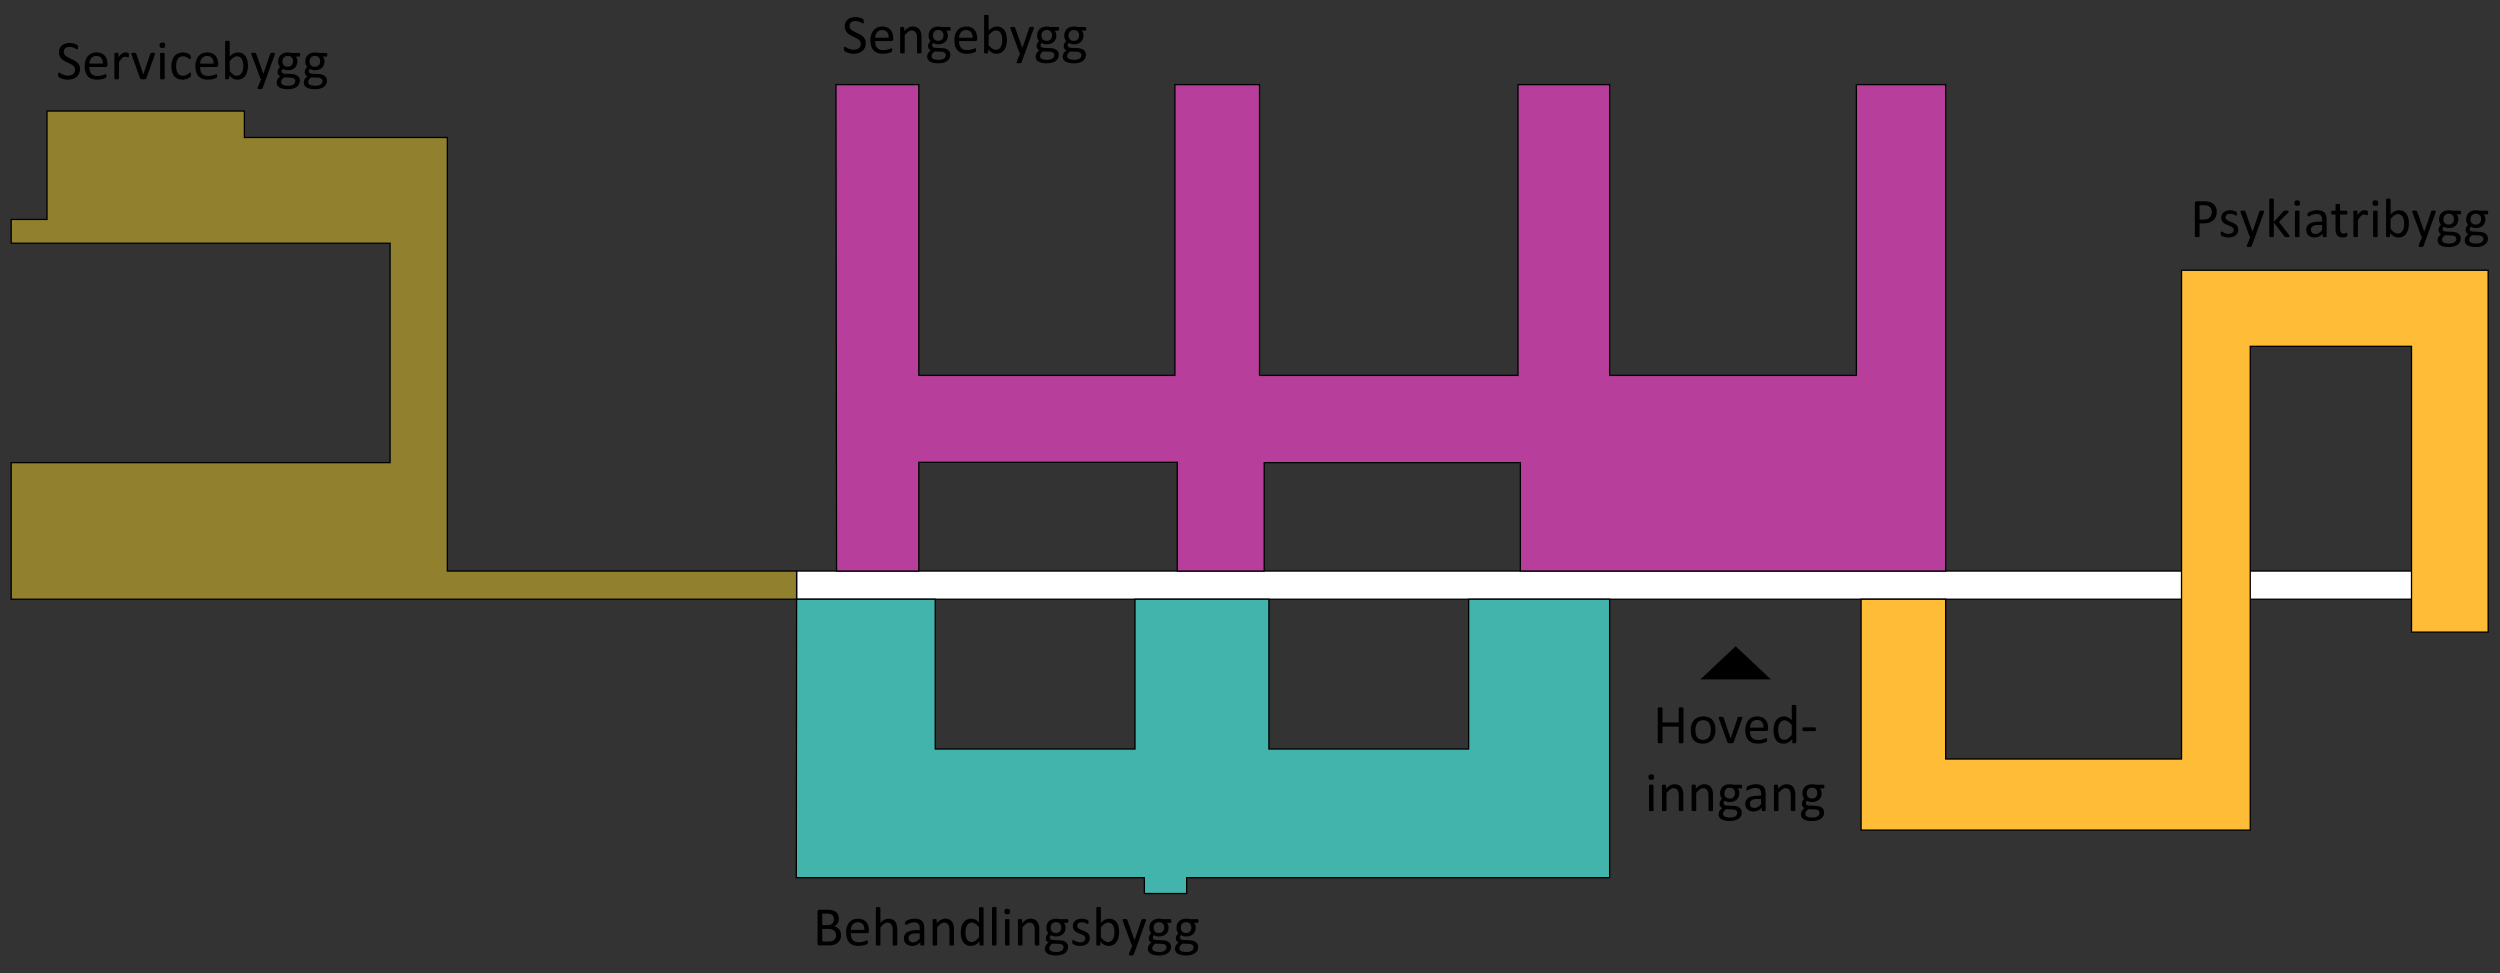 <svg id="Layer_1" xmlns="http://www.w3.org/2000/svg" viewBox="0 0 1902.5 740.5">
  <rect x="0" y="0" width="1902.5" height="740.5" fill="#333333" stroke="none"/>
  <polygon points="606.21 434.552 642.122 434.552 1851.253 434.552 1851.253 456.011 606.21 456.011 606.21 434.552" fill="#fff" stroke="#000" stroke-miterlimit="10"></polygon>
  <polygon points="8.5 185.096 296.849 185.096 296.849 352.071 8.5 352.071 8.5 456.011 606.21 456.011 606.21 434.552 340.437 434.552 340.437 104.627 185.98 104.627 185.98 84.509 35.77 84.509 35.77 166.991 8.5 166.991 8.5 185.096" fill="#91812e" stroke="#000" stroke-miterlimit="10"></polygon>
  <polygon points="605.987 667.914 870.866 667.914 870.866 679.984 903.054 679.984 903.054 667.914 1224.932 667.914 1224.932 456.011 1117.639 456.011 1117.639 570.009 965.641 570.009 965.641 456.011 863.713 456.011 863.713 570.009 711.715 570.009 711.715 456.011 606.21 456.011 605.987 667.914" fill="#43b4ac" stroke="#000" stroke-miterlimit="10"></polygon>
  <polygon points="636.163 64.392 699.197 64.392 699.197 285.683 894.112 285.683 894.112 64.392 958.488 64.392 958.488 285.683 1155.192 285.683 1155.192 64.392 1224.932 64.392 1224.932 285.683 1412.694 285.683 1412.694 64.392 1480.646 64.392 1480.646 434.552 1156.98 434.552 1156.98 352.071 962.065 352.071 962.065 434.552 895.901 434.552 895.901 351.852 699.197 351.852 699.197 434.552 636.61 434.552 636.163 64.392" fill="#b83e9c" stroke="#000" stroke-miterlimit="10"></polygon>
  <polygon points="1480.646 456.011 1480.646 577.609 1660.138 577.609 1660.138 205.661 1893.5 205.661 1893.5 481.046 1835.16 481.046 1835.16 263.554 1712.443 263.554 1712.443 631.703 1416.271 631.703 1416.271 456.011 1480.646 456.011" fill="#ffbd37" stroke="#000" stroke-miterlimit="10"></polygon>
  <g>
    <path d="M60.903,52.624c0,1.274-.234,2.408-.704,3.401-.469.994-1.12,1.837-1.952,2.53-.833.693-1.813,1.215-2.939,1.564-1.127.35-2.341.525-3.643.525-.91,0-1.753-.077-2.53-.231-.777-.154-1.47-.343-2.079-.567-.608-.224-1.12-.455-1.532-.693-.413-.238-.7-.441-.861-.609-.161-.168-.28-.381-.356-.64-.077-.259-.116-.605-.116-1.04,0-.308.014-.563.042-.766.028-.203.07-.368.126-.494.056-.126.126-.213.21-.262.084-.049.182-.074.294-.074.196,0,.472.119.83.357.356.238.815.497,1.375.777.56.28,1.235.542,2.026.788.791.245,1.704.367,2.74.367.784,0,1.501-.105,2.152-.315.651-.21,1.211-.507,1.68-.892.469-.385.83-.857,1.082-1.417.252-.56.378-1.197.378-1.911,0-.77-.175-1.428-.525-1.974-.35-.546-.812-1.025-1.386-1.438-.574-.413-1.229-.791-1.963-1.134-.735-.343-1.488-.692-2.257-1.05-.77-.356-1.519-.752-2.247-1.186-.728-.434-1.379-.945-1.953-1.533-.574-.588-1.04-1.277-1.396-2.068-.357-.791-.536-1.739-.536-2.845,0-1.134.207-2.145.62-3.034.413-.889.986-1.634,1.722-2.236.734-.602,1.609-1.06,2.624-1.375,1.015-.314,2.11-.472,3.286-.472.602,0,1.207.052,1.816.158.608.104,1.183.245,1.722.42.539.175,1.018.371,1.438.588.42.217.696.392.83.524.133.133.22.238.262.315.042.077.077.175.105.294.028.119.049.262.063.43.014.168.021.385.021.651,0,.252-.011.476-.031.672-.021.196-.053.36-.095.493-.042.133-.102.231-.179.294-.077.063-.165.095-.262.095-.154,0-.396-.098-.724-.294-.329-.196-.732-.417-1.208-.661-.476-.245-1.04-.469-1.69-.672-.651-.203-1.383-.305-2.194-.305-.756,0-1.414.102-1.974.305-.56.203-1.022.472-1.386.808-.364.336-.637.735-.819,1.197-.182.462-.273.952-.273,1.47,0,.756.175,1.407.525,1.953.35.546.815,1.029,1.396,1.449.581.42,1.242.805,1.984,1.155.742.35,1.498.704,2.268,1.06.77.357,1.525.749,2.268,1.176.742.427,1.403.931,1.984,1.512.581.581,1.05,1.267,1.406,2.058.357.791.536,1.726.536,2.803Z" fill="#000" stroke-width="0"></path>
    <path d="M81.794,49.453c0,.546-.137.935-.412,1.165-.274.231-.587.347-.938.347h-12.444c0,1.05.105,1.995.316,2.834s.562,1.561,1.055,2.163c.492.602,1.132,1.064,1.92,1.386.788.322,1.751.483,2.891.483.9,0,1.702-.074,2.405-.22.703-.147,1.312-.312,1.825-.494.514-.182.936-.346,1.266-.494.331-.146.581-.22.75-.22.098,0,.186.024.263.074.078.049.137.123.18.22.042.098.074.234.095.41.021.175.032.388.032.64,0,.182-.007.339-.021.472-.014.133-.031.252-.053.357-.021.104-.056.199-.104.283-.049.084-.112.165-.189.241-.077.077-.304.203-.682.378-.378.175-.868.347-1.47.515-.602.168-1.298.318-2.089.451-.791.133-1.634.2-2.53.2-1.554,0-2.915-.217-4.083-.651-1.169-.434-2.152-1.078-2.95-1.932-.798-.854-1.4-1.924-1.806-3.212-.406-1.288-.609-2.785-.609-4.493,0-1.624.21-3.083.63-4.377.42-1.295,1.025-2.394,1.816-3.297.791-.902,1.746-1.596,2.866-2.078,1.12-.483,2.373-.725,3.758-.725,1.483,0,2.747.238,3.79.714,1.043.476,1.9,1.116,2.572,1.921.672.805,1.165,1.75,1.48,2.835.314,1.084.472,2.243.472,3.475v.63ZM78.309,48.424c.042-1.819-.363-3.247-1.215-4.283-.852-1.036-2.116-1.554-3.792-1.554-.859,0-1.613.161-2.261.483-.648.322-1.19.749-1.627,1.281-.437.532-.774,1.151-1.014,1.858-.24.707-.373,1.446-.401,2.215h10.309Z" fill="#000" stroke-width="0"></path>
    <path d="M98.108,42.062c0,.308-.007.567-.021.777-.014.21-.042.375-.084.494-.042.119-.095.21-.157.272-.063.063-.151.095-.263.095s-.249-.031-.409-.095c-.161-.062-.343-.126-.546-.188-.203-.063-.431-.123-.683-.179-.252-.056-.525-.084-.819-.084-.35,0-.693.07-1.029.21-.336.14-.689.371-1.061.693-.371.322-.759.749-1.165,1.281-.406.532-.854,1.183-1.344,1.953v12.43c0,.112-.028.207-.084.284-.056.077-.147.144-.273.199s-.301.098-.525.126c-.224.028-.511.042-.861.042-.336,0-.616-.014-.84-.042-.224-.028-.402-.07-.536-.126-.133-.056-.224-.123-.272-.199-.049-.077-.074-.171-.074-.284v-18.896c0-.112.021-.207.063-.284.042-.077.126-.146.252-.21.126-.062.287-.104.483-.126.196-.021.455-.031.777-.031.308,0,.563.011.767.031.203.021.36.063.472.126.112.063.192.133.242.21.049.077.073.172.073.284v2.75c.518-.756,1.004-1.372,1.459-1.848.455-.476.885-.851,1.292-1.123.406-.273.808-.462,1.208-.567.398-.104.801-.157,1.207-.157.182,0,.389.011.619.031.231.021.473.06.725.116.252.056.479.119.683.189.203.07.346.14.43.21.084.07.14.137.168.199.028.063.052.144.074.242.021.098.035.242.042.43.007.189.01.445.01.767Z" fill="#000" stroke-width="0"></path>
    <path d="M117.949,40.782c0,.056-.003.116-.01.178-.007.063-.018.13-.032.2-.014.07-.032.147-.052.231-.021.084-.046.175-.074.273l-6.446,17.952c-.056.154-.129.28-.221.378-.091.098-.228.175-.409.231-.182.056-.413.094-.693.116-.28.021-.63.031-1.05.031s-.77-.014-1.05-.042c-.28-.028-.507-.07-.682-.126-.175-.056-.312-.133-.41-.231-.098-.098-.175-.217-.231-.357l-6.425-17.952c-.056-.168-.102-.315-.137-.441-.035-.126-.056-.221-.062-.283-.007-.063-.011-.116-.011-.158,0-.112.028-.21.084-.294.056-.084.15-.15.283-.2.133-.049.308-.08.525-.094.217-.014.486-.021.808-.021.406,0,.731.011.976.031.245.021.434.06.567.116.133.056.23.126.294.21.062.084.122.189.178.315l5.333,15.579.084.252.063-.252,5.27-15.579c.028-.126.077-.231.147-.315.07-.084.171-.154.305-.21.133-.056.314-.094.546-.116.23-.021.535-.031.913-.031.322,0,.588.007.798.021.21.014.375.049.493.105.119.056.203.123.252.199.049.077.074.172.074.284Z" fill="#000" stroke-width="0"></path>
    <path d="M125.739,34.441c0,.812-.154,1.365-.462,1.659-.308.294-.875.441-1.701.441-.812,0-1.368-.144-1.669-.43-.301-.287-.452-.83-.452-1.627,0-.812.154-1.365.462-1.659.308-.294.875-.441,1.701-.441.812,0,1.368.144,1.669.43.301.287.452.83.452,1.627ZM125.34,59.72c0,.112-.028.207-.084.284-.056.077-.147.144-.273.199s-.301.098-.525.126c-.224.028-.511.042-.861.042-.336,0-.616-.014-.84-.042-.224-.028-.402-.07-.536-.126-.133-.056-.224-.123-.272-.199-.049-.077-.074-.171-.074-.284v-18.896c0-.098.024-.189.074-.273.049-.084.14-.154.272-.21.133-.056.312-.098.536-.126.224-.028.504-.042.84-.042.35,0,.637.014.861.042.224.028.399.07.525.126.126.056.217.126.273.21.056.084.084.175.084.273v18.896Z" fill="#000" stroke-width="0"></path>
    <path d="M145.328,56.844c0,.238-.007.444-.021.619-.014.175-.039.322-.074.441-.035.119-.077.224-.126.314-.049.091-.161.224-.336.399s-.472.392-.892.65c-.42.259-.892.49-1.417.693-.524.203-1.095.367-1.711.493-.616.126-1.253.189-1.911.189-1.358,0-2.562-.224-3.611-.672s-1.928-1.102-2.635-1.963c-.707-.86-1.246-1.917-1.616-3.17-.371-1.253-.557-2.698-.557-4.336,0-1.861.228-3.461.683-4.798.455-1.336,1.078-2.432,1.868-3.286.791-.854,1.722-1.487,2.793-1.9,1.07-.413,2.229-.62,3.475-.62.602,0,1.187.056,1.753.168.567.112,1.088.259,1.564.441.476.182.899.392,1.271.63.371.238.64.441.808.609s.284.301.346.399c.063.098.116.213.158.347.042.133.07.283.084.451.014.168.021.378.021.63,0,.546-.063.927-.189,1.145-.126.217-.28.325-.462.325-.21,0-.452-.115-.724-.347-.273-.23-.62-.486-1.04-.766-.42-.28-.927-.536-1.522-.766-.595-.231-1.299-.347-2.11-.347-1.666,0-2.943.641-3.832,1.921-.889,1.281-1.333,3.139-1.333,5.575,0,1.218.115,2.285.347,3.202.23.917.57,1.684,1.018,2.299.448.616.998,1.074,1.648,1.375.651.301,1.396.451,2.236.451.798,0,1.498-.126,2.1-.378.602-.252,1.123-.528,1.564-.829.44-.301.812-.574,1.112-.819.301-.245.536-.367.704-.367.098,0,.182.028.252.084.07.056.129.15.178.283.049.133.084.301.105.504.021.203.031.445.031.725Z" fill="#000" stroke-width="0"></path>
    <path d="M166.051,49.453c0,.546-.137.935-.412,1.165-.274.231-.587.347-.938.347h-12.444c0,1.05.105,1.995.316,2.834s.562,1.561,1.055,2.163c.492.602,1.132,1.064,1.92,1.386.788.322,1.751.483,2.891.483.9,0,1.702-.074,2.405-.22.703-.147,1.312-.312,1.825-.494.514-.182.936-.346,1.266-.494.331-.146.581-.22.75-.22.098,0,.186.024.263.074.078.049.137.123.18.22.042.098.074.234.095.41.021.175.032.388.032.64,0,.182-.007.339-.021.472-.014.133-.031.252-.053.357-.021.104-.056.199-.104.283-.049.084-.112.165-.189.241-.077.077-.304.203-.682.378-.378.175-.868.347-1.47.515-.602.168-1.298.318-2.089.451-.791.133-1.634.2-2.53.2-1.554,0-2.915-.217-4.083-.651-1.169-.434-2.152-1.078-2.95-1.932-.798-.854-1.4-1.924-1.806-3.212-.406-1.288-.609-2.785-.609-4.493,0-1.624.21-3.083.63-4.377.42-1.295,1.025-2.394,1.816-3.297.791-.902,1.746-1.596,2.866-2.078,1.12-.483,2.373-.725,3.758-.725,1.483,0,2.747.238,3.79.714,1.043.476,1.9,1.116,2.572,1.921.672.805,1.165,1.75,1.48,2.835.314,1.084.472,2.243.472,3.475v.63ZM162.566,48.424c.042-1.819-.363-3.247-1.215-4.283-.852-1.036-2.116-1.554-3.792-1.554-.859,0-1.613.161-2.261.483-.648.322-1.19.749-1.627,1.281-.437.532-.774,1.151-1.014,1.858-.24.707-.373,1.446-.401,2.215h10.309Z" fill="#000" stroke-width="0"></path>
    <path d="M188.706,50.02c0,1.638-.178,3.111-.536,4.419-.356,1.309-.882,2.425-1.574,3.349-.693.924-1.543,1.631-2.551,2.121s-2.163.735-3.464.735c-.602,0-1.158-.06-1.669-.178-.511-.119-1.012-.312-1.501-.578-.49-.266-.98-.602-1.47-1.008-.49-.406-1.008-.896-1.554-1.47v2.31c0,.112-.028.21-.084.294-.056.084-.147.15-.273.2-.126.049-.283.087-.473.115-.188.028-.43.042-.724.042-.28,0-.518-.014-.714-.042-.196-.028-.357-.066-.483-.115-.126-.049-.21-.116-.252-.2s-.063-.182-.063-.294v-28.051c0-.112.024-.21.074-.294.049-.084.14-.154.272-.21.133-.056.312-.098.536-.126.224-.028.504-.042.84-.042.35,0,.637.014.861.042.224.028.399.07.525.126.126.056.217.126.273.21.056.084.084.182.084.294v11.317c.56-.574,1.103-1.057,1.627-1.449.525-.392,1.04-.71,1.543-.956.504-.245,1.008-.423,1.512-.535.504-.112,1.036-.168,1.596-.168,1.372,0,2.544.273,3.517.819.973.546,1.764,1.277,2.372,2.194.609.917,1.053,1.992,1.333,3.223.28,1.232.42,2.534.42,3.905ZM185.116,50.419c0-.966-.074-1.903-.222-2.813-.148-.91-.405-1.714-.771-2.415-.366-.7-.852-1.263-1.458-1.69-.605-.427-1.359-.641-2.26-.641-.451,0-.895.063-1.331.189-.437.126-.88.336-1.331.63s-.919.672-1.405,1.134-1.003,1.043-1.552,1.743v7.538c.958,1.162,1.873,2.047,2.746,2.656.873.609,1.782.914,2.726.914.873,0,1.619-.21,2.239-.63s1.124-.976,1.51-1.669c.387-.692.669-1.47.845-2.33.176-.861.264-1.732.264-2.614Z" fill="#000" stroke-width="0"></path>
    <path d="M202.312,60.245l-2.52,6.95c-.084.224-.297.396-.64.514-.343.119-.865.179-1.564.179-.364,0-.658-.018-.882-.053-.224-.035-.396-.094-.515-.178-.119-.084-.186-.196-.199-.336-.014-.14.021-.308.105-.504l2.604-6.572c-.126-.056-.245-.147-.357-.273-.112-.126-.189-.259-.231-.399l-6.74-18.057c-.112-.294-.168-.525-.168-.693s.056-.301.168-.399c.112-.098.294-.165.546-.199.252-.035.588-.053,1.008-.053s.749.011.987.031c.238.021.427.06.567.116.14.056.241.136.305.242.062.104.129.249.199.43l5.396,15.159h.063l5.207-15.243c.084-.266.186-.438.305-.514.119-.077.297-.133.535-.168.238-.035.581-.053,1.029-.053.392,0,.714.018.966.053.252.035.438.102.556.199.119.098.179.231.179.399s-.042.378-.126.63l-6.782,18.792Z" fill="#000" stroke-width="0"></path>
    <path d="M228.41,41.685c0,.49-.066.843-.2,1.061-.133.217-.304.325-.514.325h-2.708c.49.504.833,1.061,1.029,1.669.196.609.294,1.243.294,1.9,0,1.092-.175,2.058-.525,2.897-.35.84-.851,1.55-1.501,2.131-.651.581-1.425,1.026-2.32,1.333-.896.308-1.89.462-2.981.462-.77,0-1.501-.102-2.194-.304-.692-.203-1.228-.458-1.606-.767-.252.252-.458.539-.62.861-.161.322-.241.693-.241,1.113,0,.49.228.896.683,1.218.455.322,1.06.497,1.816.525l4.934.21c.938.028,1.798.158,2.583.388.784.231,1.462.56,2.037.987.574.427,1.021.952,1.344,1.574.322.623.483,1.347.483,2.173,0,.868-.182,1.693-.546,2.478-.364.784-.92,1.473-1.669,2.068-.749.595-1.704,1.064-2.866,1.407-1.162.343-2.534.514-4.115.514-1.526,0-2.824-.129-3.895-.388-1.07-.259-1.949-.613-2.635-1.061-.686-.448-1.183-.983-1.491-1.606-.308-.623-.462-1.298-.462-2.026,0-.462.056-.91.168-1.344.112-.434.284-.847.514-1.239.231-.392.518-.767.861-1.123.343-.357.738-.71,1.186-1.061-.686-.35-1.193-.791-1.522-1.323-.329-.532-.494-1.105-.494-1.722,0-.854.175-1.617.525-2.289.35-.672.784-1.273,1.302-1.806-.434-.518-.777-1.103-1.029-1.753-.252-.651-.378-1.438-.378-2.362,0-1.078.182-2.043.546-2.897.364-.854.868-1.575,1.512-2.163.644-.588,1.417-1.04,2.32-1.354.903-.315,1.886-.473,2.95-.473.574,0,1.109.031,1.606.095.497.062.962.15,1.396.262h5.711c.238,0,.417.116.536.346.119.231.178.585.178,1.061ZM224.735,61.631c0-.812-.333-1.438-.997-1.879-.665-.441-1.564-.675-2.698-.704l-4.892-.168c-.448.35-.815.682-1.102.998-.287.314-.515.616-.683.902-.168.287-.283.57-.347.851-.062.28-.094.567-.094.861,0,.91.462,1.599,1.386,2.068.924.469,2.211.704,3.863.704,1.05,0,1.928-.102,2.635-.304.707-.203,1.277-.473,1.711-.809.434-.336.745-.721.935-1.155.188-.434.283-.889.283-1.365ZM222.993,46.661c0-1.288-.354-2.292-1.06-3.013-.707-.721-1.711-1.081-3.013-1.081-.672,0-1.256.112-1.753.336-.497.224-.91.532-1.238.924-.329.392-.574.843-.735,1.354-.161.511-.241,1.046-.241,1.606,0,1.246.354,2.226,1.061,2.939.707.714,1.697,1.071,2.971,1.071.686,0,1.281-.108,1.785-.325.504-.217.92-.518,1.25-.903.329-.385.574-.829.734-1.333.161-.504.242-1.029.242-1.575Z" fill="#000" stroke-width="0"></path>
    <path d="M249.049,41.685c0,.49-.066.843-.2,1.061-.133.217-.304.325-.514.325h-2.708c.49.504.833,1.061,1.029,1.669.196.609.294,1.243.294,1.9,0,1.092-.175,2.058-.525,2.897-.35.84-.851,1.55-1.501,2.131-.651.581-1.425,1.026-2.32,1.333-.896.308-1.89.462-2.981.462-.77,0-1.501-.102-2.194-.304-.692-.203-1.228-.458-1.606-.767-.252.252-.458.539-.62.861-.161.322-.241.693-.241,1.113,0,.49.228.896.683,1.218.455.322,1.06.497,1.816.525l4.934.21c.938.028,1.798.158,2.583.388.784.231,1.462.56,2.037.987.574.427,1.021.952,1.344,1.574.322.623.483,1.347.483,2.173,0,.868-.182,1.693-.546,2.478-.364.784-.92,1.473-1.669,2.068-.749.595-1.704,1.064-2.866,1.407-1.162.343-2.534.514-4.115.514-1.526,0-2.824-.129-3.895-.388-1.07-.259-1.949-.613-2.635-1.061-.686-.448-1.183-.983-1.491-1.606-.308-.623-.462-1.298-.462-2.026,0-.462.056-.91.168-1.344.112-.434.284-.847.514-1.239.231-.392.518-.767.861-1.123.343-.357.738-.71,1.186-1.061-.686-.35-1.193-.791-1.522-1.323-.329-.532-.494-1.105-.494-1.722,0-.854.175-1.617.525-2.289.35-.672.784-1.273,1.302-1.806-.434-.518-.777-1.103-1.029-1.753-.252-.651-.378-1.438-.378-2.362,0-1.078.182-2.043.546-2.897.364-.854.868-1.575,1.512-2.163.644-.588,1.417-1.04,2.32-1.354.903-.315,1.886-.473,2.95-.473.574,0,1.109.031,1.606.095.497.062.962.15,1.396.262h5.711c.238,0,.417.116.536.346.119.231.178.585.178,1.061ZM245.375,61.631c0-.812-.333-1.438-.997-1.879-.665-.441-1.564-.675-2.698-.704l-4.892-.168c-.448.35-.815.682-1.102.998-.287.314-.515.616-.683.902-.168.287-.283.57-.347.851-.062.28-.094.567-.094.861,0,.91.462,1.599,1.386,2.068.924.469,2.211.704,3.863.704,1.05,0,1.928-.102,2.635-.304.707-.203,1.277-.473,1.711-.809.434-.336.745-.721.935-1.155.188-.434.283-.889.283-1.365ZM243.632,46.661c0-1.288-.354-2.292-1.06-3.013-.707-.721-1.711-1.081-3.013-1.081-.672,0-1.256.112-1.753.336-.497.224-.91.532-1.238.924-.329.392-.574.843-.735,1.354-.161.511-.241,1.046-.241,1.606,0,1.246.354,2.226,1.061,2.939.707.714,1.697,1.071,2.971,1.071.686,0,1.281-.108,1.785-.325.504-.217.92-.518,1.25-.903.329-.385.574-.829.734-1.333.161-.504.242-1.029.242-1.575Z" fill="#000" stroke-width="0"></path>
  </g>
  <g>
    <path d="M658.873,32.908c0,1.274-.234,2.408-.704,3.401-.469.994-1.12,1.837-1.952,2.53-.833.693-1.813,1.215-2.939,1.564-1.127.35-2.341.525-3.643.525-.91,0-1.753-.077-2.53-.231-.777-.154-1.47-.343-2.079-.567-.608-.224-1.12-.455-1.532-.693-.413-.238-.7-.441-.861-.609-.161-.168-.28-.381-.356-.64-.077-.259-.116-.605-.116-1.04,0-.308.014-.563.042-.766.028-.203.07-.368.126-.494.056-.126.126-.213.21-.262.084-.049.182-.074.294-.074.196,0,.472.119.83.357.356.238.815.497,1.375.777.56.28,1.235.542,2.026.788.791.245,1.704.367,2.74.367.784,0,1.501-.105,2.152-.315.651-.21,1.211-.507,1.68-.892.469-.385.83-.857,1.082-1.417.252-.56.378-1.197.378-1.911,0-.77-.175-1.428-.525-1.974-.35-.546-.812-1.025-1.386-1.438-.574-.413-1.229-.791-1.963-1.134-.735-.343-1.488-.692-2.257-1.05-.77-.356-1.519-.752-2.247-1.186-.728-.434-1.379-.945-1.953-1.533-.574-.588-1.04-1.277-1.396-2.068-.357-.791-.536-1.739-.536-2.845,0-1.134.207-2.145.62-3.034.413-.889.986-1.634,1.722-2.236.734-.602,1.609-1.06,2.624-1.375,1.015-.314,2.11-.472,3.286-.472.602,0,1.207.052,1.816.158.608.104,1.183.245,1.722.42.539.175,1.018.371,1.438.588.42.217.696.392.83.524.133.133.22.238.262.315.042.077.077.175.105.294.028.119.049.262.063.43.014.168.021.385.021.651,0,.252-.011.476-.031.672-.021.196-.053.36-.095.493-.042.133-.102.231-.179.294-.077.063-.165.095-.262.095-.154,0-.396-.098-.724-.294-.329-.196-.732-.417-1.208-.661-.476-.245-1.04-.469-1.69-.672-.651-.203-1.383-.305-2.194-.305-.756,0-1.414.102-1.974.305-.56.203-1.022.472-1.386.808-.364.336-.637.735-.819,1.197-.182.462-.273.952-.273,1.47,0,.756.175,1.407.525,1.953.35.546.815,1.029,1.396,1.449.581.42,1.242.805,1.984,1.155.742.35,1.498.704,2.268,1.06.77.357,1.525.749,2.268,1.176.742.427,1.403.931,1.984,1.512.581.581,1.05,1.267,1.406,2.058.357.791.536,1.726.536,2.803Z" fill="#000" stroke-width="0"></path>
    <path d="M679.764,29.737c0,.546-.137.935-.412,1.165-.274.231-.587.347-.938.347h-12.444c0,1.05.105,1.995.316,2.834s.562,1.561,1.055,2.163c.492.602,1.132,1.064,1.92,1.386.788.322,1.751.483,2.891.483.9,0,1.702-.074,2.405-.22.703-.147,1.312-.312,1.825-.494.514-.182.936-.346,1.266-.494.331-.146.581-.22.75-.22.098,0,.186.024.263.074.078.049.137.123.18.22.042.098.074.234.095.41.021.175.032.388.032.64,0,.182-.007.339-.021.472-.014.133-.031.252-.053.357-.021.104-.056.199-.104.283-.049.084-.112.165-.189.241-.077.077-.304.203-.682.378-.378.175-.868.347-1.47.515-.602.168-1.298.318-2.089.451-.791.133-1.634.2-2.53.2-1.554,0-2.915-.217-4.083-.651-1.169-.434-2.152-1.078-2.95-1.932-.798-.854-1.4-1.924-1.806-3.212-.406-1.288-.609-2.785-.609-4.493,0-1.624.21-3.083.63-4.377.42-1.295,1.025-2.394,1.816-3.297.791-.902,1.746-1.596,2.866-2.078,1.12-.483,2.373-.725,3.758-.725,1.483,0,2.747.238,3.79.714,1.043.476,1.9,1.116,2.572,1.921.672.805,1.165,1.75,1.48,2.835.314,1.084.472,2.243.472,3.475v.63ZM676.279,28.708c.042-1.819-.363-3.247-1.215-4.283-.852-1.036-2.116-1.554-3.792-1.554-.859,0-1.613.161-2.261.483-.648.322-1.19.749-1.627,1.281-.437.532-.774,1.151-1.014,1.858-.24.707-.373,1.446-.401,2.215h10.309Z" fill="#000" stroke-width="0"></path>
    <path d="M701.306,40.004c0,.112-.028.207-.084.284-.056.077-.147.144-.273.199s-.301.098-.525.126c-.224.028-.504.042-.84.042-.35,0-.637-.014-.861-.042-.224-.028-.399-.07-.525-.126s-.217-.123-.273-.199c-.056-.077-.084-.171-.084-.284v-11.065c0-1.078-.084-1.945-.252-2.604-.168-.658-.413-1.225-.735-1.701-.322-.476-.738-.84-1.249-1.092-.511-.252-1.103-.378-1.774-.378-.868,0-1.736.308-2.604.924-.868.616-1.778,1.519-2.729,2.708v13.207c0,.112-.028.207-.084.284-.056.077-.147.144-.273.199s-.301.098-.525.126c-.224.028-.511.042-.861.042-.336,0-.616-.014-.84-.042-.224-.028-.402-.07-.536-.126-.133-.056-.224-.123-.272-.199-.049-.077-.074-.171-.074-.284v-18.896c0-.112.021-.207.063-.284.042-.077.126-.146.252-.21.126-.062.287-.104.483-.126.196-.021.455-.031.777-.031.308,0,.563.011.767.031.203.021.36.063.472.126.112.063.192.133.242.21.049.077.073.172.073.284v2.499c1.063-1.189,2.124-2.061,3.181-2.614,1.057-.553,2.124-.829,3.202-.829,1.26,0,2.32.213,3.181.641.861.427,1.557.997,2.089,1.711.532.714.914,1.55,1.144,2.509.231.959.347,2.11.347,3.454v11.527Z" fill="#000" stroke-width="0"></path>
    <path d="M723.415,21.969c0,.49-.066.843-.2,1.061-.133.217-.304.325-.514.325h-2.708c.49.504.833,1.061,1.029,1.669.196.609.294,1.243.294,1.9,0,1.092-.175,2.058-.525,2.897-.35.84-.851,1.55-1.501,2.131-.651.581-1.425,1.026-2.32,1.333-.896.308-1.89.462-2.981.462-.77,0-1.501-.102-2.194-.304-.692-.203-1.228-.458-1.606-.767-.252.252-.458.539-.62.861-.161.322-.241.693-.241,1.113,0,.49.228.896.683,1.218.455.322,1.06.497,1.816.525l4.934.21c.938.028,1.798.158,2.583.388.784.231,1.462.56,2.037.987.574.427,1.021.952,1.344,1.574.322.623.483,1.347.483,2.173,0,.868-.182,1.693-.546,2.478-.364.784-.92,1.473-1.669,2.068-.749.595-1.704,1.064-2.866,1.407-1.162.343-2.534.514-4.115.514-1.526,0-2.824-.129-3.895-.388-1.07-.259-1.949-.613-2.635-1.061-.686-.448-1.183-.983-1.491-1.606-.308-.623-.462-1.298-.462-2.026,0-.462.056-.91.168-1.344.112-.434.284-.847.514-1.239.231-.392.518-.767.861-1.123.343-.357.738-.71,1.186-1.061-.686-.35-1.193-.791-1.522-1.323-.329-.532-.494-1.105-.494-1.722,0-.854.175-1.617.525-2.289.35-.672.784-1.273,1.302-1.806-.434-.518-.777-1.103-1.029-1.753-.252-.651-.378-1.438-.378-2.362,0-1.078.182-2.043.546-2.897.364-.854.868-1.575,1.512-2.163.644-.588,1.417-1.04,2.32-1.354.903-.315,1.886-.473,2.95-.473.574,0,1.109.031,1.606.095.497.062.962.15,1.396.262h5.711c.238,0,.417.116.536.346.119.231.178.585.178,1.061ZM719.741,41.915c0-.812-.333-1.438-.997-1.879-.665-.441-1.564-.675-2.698-.704l-4.892-.168c-.448.35-.815.682-1.102.998-.287.314-.515.616-.683.902-.168.287-.283.57-.347.851-.062.28-.094.567-.094.861,0,.91.462,1.599,1.386,2.068.924.469,2.211.704,3.863.704,1.05,0,1.928-.102,2.635-.304.707-.203,1.277-.473,1.711-.809.434-.336.745-.721.935-1.155.188-.434.283-.889.283-1.365ZM717.998,26.945c0-1.288-.354-2.292-1.06-3.013-.707-.721-1.711-1.081-3.013-1.081-.672,0-1.256.112-1.753.336-.497.224-.91.532-1.238.924-.329.392-.574.843-.735,1.354-.161.511-.241,1.046-.241,1.606,0,1.246.354,2.226,1.061,2.939.707.714,1.697,1.071,2.971,1.071.686,0,1.281-.108,1.785-.325.504-.217.92-.518,1.25-.903.329-.385.574-.829.734-1.333.161-.504.242-1.029.242-1.575Z" fill="#000" stroke-width="0"></path>
    <path d="M743.634,29.737c0,.546-.137.935-.412,1.165-.274.231-.587.347-.938.347h-12.444c0,1.05.105,1.995.316,2.834s.562,1.561,1.055,2.163c.492.602,1.132,1.064,1.92,1.386.788.322,1.751.483,2.891.483.9,0,1.702-.074,2.405-.22.703-.147,1.312-.312,1.825-.494.514-.182.936-.346,1.266-.494.331-.146.581-.22.75-.22.098,0,.186.024.263.074.078.049.137.123.18.22.042.098.074.234.095.41.021.175.032.388.032.64,0,.182-.007.339-.021.472-.014.133-.031.252-.053.357-.021.104-.056.199-.104.283-.049.084-.112.165-.189.241-.077.077-.304.203-.682.378-.378.175-.868.347-1.47.515-.602.168-1.298.318-2.089.451-.791.133-1.634.2-2.53.2-1.554,0-2.915-.217-4.083-.651-1.169-.434-2.152-1.078-2.95-1.932-.798-.854-1.4-1.924-1.806-3.212-.406-1.288-.609-2.785-.609-4.493,0-1.624.21-3.083.63-4.377.42-1.295,1.025-2.394,1.816-3.297.791-.902,1.746-1.596,2.866-2.078,1.12-.483,2.373-.725,3.758-.725,1.483,0,2.747.238,3.79.714,1.043.476,1.9,1.116,2.572,1.921.672.805,1.165,1.75,1.48,2.835.314,1.084.472,2.243.472,3.475v.63ZM740.149,28.708c.042-1.819-.363-3.247-1.215-4.283-.852-1.036-2.116-1.554-3.792-1.554-.859,0-1.613.161-2.261.483-.648.322-1.19.749-1.627,1.281-.437.532-.774,1.151-1.014,1.858-.24.707-.373,1.446-.401,2.215h10.309Z" fill="#000" stroke-width="0"></path>
    <path d="M766.289,30.304c0,1.638-.178,3.111-.536,4.419-.356,1.309-.882,2.425-1.574,3.349-.693.924-1.543,1.631-2.551,2.121s-2.163.735-3.464.735c-.602,0-1.158-.06-1.669-.178-.511-.119-1.012-.312-1.501-.578-.49-.266-.98-.602-1.47-1.008-.49-.406-1.008-.896-1.554-1.47v2.31c0,.112-.028.21-.084.294-.056.084-.147.15-.273.2-.126.049-.283.087-.473.115-.188.028-.43.042-.724.042-.28,0-.518-.014-.714-.042-.196-.028-.357-.066-.483-.115-.126-.049-.21-.116-.252-.2s-.063-.182-.063-.294V11.954c0-.112.024-.21.074-.294.049-.084.14-.154.272-.21.133-.056.312-.098.536-.126.224-.028.504-.042.84-.042.35,0,.637.014.861.042.224.028.399.07.525.126.126.056.217.126.273.21.056.084.084.182.084.294v11.317c.56-.574,1.103-1.057,1.627-1.449.525-.392,1.04-.71,1.543-.956.504-.245,1.008-.423,1.512-.535.504-.112,1.036-.168,1.596-.168,1.372,0,2.544.273,3.517.819.973.546,1.764,1.277,2.372,2.194.609.917,1.053,1.992,1.333,3.223.28,1.232.42,2.534.42,3.905ZM762.699,30.703c0-.966-.074-1.903-.222-2.813-.148-.91-.405-1.714-.771-2.415-.366-.7-.852-1.263-1.458-1.69-.605-.427-1.359-.641-2.26-.641-.451,0-.895.063-1.331.189-.437.126-.88.336-1.331.63s-.919.672-1.405,1.134-1.003,1.043-1.552,1.743v7.538c.958,1.162,1.873,2.047,2.746,2.656.873.609,1.782.914,2.726.914.873,0,1.619-.21,2.239-.63s1.124-.976,1.51-1.669c.387-.692.669-1.47.845-2.33.176-.861.264-1.732.264-2.614Z" fill="#000" stroke-width="0"></path>
    <path d="M779.895,40.529l-2.52,6.95c-.084.224-.297.396-.64.514-.343.119-.865.179-1.564.179-.364,0-.658-.018-.882-.053-.224-.035-.396-.094-.515-.178-.119-.084-.186-.196-.199-.336-.014-.14.021-.308.105-.504l2.604-6.572c-.126-.056-.245-.147-.357-.273-.112-.126-.189-.259-.231-.399l-6.74-18.057c-.112-.294-.168-.525-.168-.693s.056-.301.168-.399c.112-.098.294-.165.546-.199.252-.035.588-.053,1.008-.053s.749.011.987.031c.238.021.427.06.567.116.14.056.241.136.305.242.062.104.129.249.199.43l5.396,15.159h.063l5.207-15.243c.084-.266.186-.438.305-.514.119-.077.297-.133.535-.168.238-.035.581-.053,1.029-.053.392,0,.714.018.966.053.252.035.438.102.556.199.119.098.179.231.179.399s-.042.378-.126.63l-6.782,18.792Z" fill="#000" stroke-width="0"></path>
    <path d="M805.993,21.969c0,.49-.066.843-.2,1.061-.133.217-.304.325-.514.325h-2.708c.49.504.833,1.061,1.029,1.669.196.609.294,1.243.294,1.9,0,1.092-.175,2.058-.525,2.897-.35.84-.851,1.55-1.501,2.131-.651.581-1.425,1.026-2.32,1.333-.896.308-1.89.462-2.981.462-.77,0-1.501-.102-2.194-.304-.692-.203-1.228-.458-1.606-.767-.252.252-.458.539-.62.861-.161.322-.241.693-.241,1.113,0,.49.228.896.683,1.218.455.322,1.06.497,1.816.525l4.934.21c.938.028,1.798.158,2.583.388.784.231,1.462.56,2.037.987.574.427,1.021.952,1.344,1.574.322.623.483,1.347.483,2.173,0,.868-.182,1.693-.546,2.478-.364.784-.92,1.473-1.669,2.068-.749.595-1.704,1.064-2.866,1.407-1.162.343-2.534.514-4.115.514-1.526,0-2.824-.129-3.895-.388-1.07-.259-1.949-.613-2.635-1.061-.686-.448-1.183-.983-1.491-1.606-.308-.623-.462-1.298-.462-2.026,0-.462.056-.91.168-1.344.112-.434.284-.847.514-1.239.231-.392.518-.767.861-1.123.343-.357.738-.71,1.186-1.061-.686-.35-1.193-.791-1.522-1.323-.329-.532-.494-1.105-.494-1.722,0-.854.175-1.617.525-2.289.35-.672.784-1.273,1.302-1.806-.434-.518-.777-1.103-1.029-1.753-.252-.651-.378-1.438-.378-2.362,0-1.078.182-2.043.546-2.897.364-.854.868-1.575,1.512-2.163.644-.588,1.417-1.04,2.32-1.354.903-.315,1.886-.473,2.95-.473.574,0,1.109.031,1.606.095.497.062.962.15,1.396.262h5.711c.238,0,.417.116.536.346.119.231.178.585.178,1.061ZM802.318,41.915c0-.812-.333-1.438-.997-1.879-.665-.441-1.564-.675-2.698-.704l-4.892-.168c-.448.35-.815.682-1.102.998-.287.314-.515.616-.683.902-.168.287-.283.57-.347.851-.062.28-.094.567-.094.861,0,.91.462,1.599,1.386,2.068.924.469,2.211.704,3.863.704,1.05,0,1.928-.102,2.635-.304.707-.203,1.277-.473,1.711-.809.434-.336.745-.721.935-1.155.188-.434.283-.889.283-1.365ZM800.576,26.945c0-1.288-.354-2.292-1.06-3.013-.707-.721-1.711-1.081-3.013-1.081-.672,0-1.256.112-1.753.336-.497.224-.91.532-1.238.924-.329.392-.574.843-.735,1.354-.161.511-.241,1.046-.241,1.606,0,1.246.354,2.226,1.061,2.939.707.714,1.697,1.071,2.971,1.071.686,0,1.281-.108,1.785-.325.504-.217.92-.518,1.25-.903.329-.385.574-.829.734-1.333.161-.504.242-1.029.242-1.575Z" fill="#000" stroke-width="0"></path>
    <path d="M826.632,21.969c0,.49-.066.843-.2,1.061-.133.217-.304.325-.514.325h-2.708c.49.504.833,1.061,1.029,1.669.196.609.294,1.243.294,1.9,0,1.092-.175,2.058-.525,2.897-.35.84-.851,1.55-1.501,2.131-.651.581-1.425,1.026-2.32,1.333-.896.308-1.89.462-2.981.462-.77,0-1.501-.102-2.194-.304-.692-.203-1.228-.458-1.606-.767-.252.252-.458.539-.62.861-.161.322-.241.693-.241,1.113,0,.49.228.896.683,1.218.455.322,1.06.497,1.816.525l4.934.21c.938.028,1.798.158,2.583.388.784.231,1.462.56,2.037.987.574.427,1.021.952,1.344,1.574.322.623.483,1.347.483,2.173,0,.868-.182,1.693-.546,2.478-.364.784-.92,1.473-1.669,2.068-.749.595-1.704,1.064-2.866,1.407-1.162.343-2.534.514-4.115.514-1.526,0-2.824-.129-3.895-.388-1.07-.259-1.949-.613-2.635-1.061-.686-.448-1.183-.983-1.491-1.606-.308-.623-.462-1.298-.462-2.026,0-.462.056-.91.168-1.344.112-.434.284-.847.514-1.239.231-.392.518-.767.861-1.123.343-.357.738-.71,1.186-1.061-.686-.35-1.193-.791-1.522-1.323-.329-.532-.494-1.105-.494-1.722,0-.854.175-1.617.525-2.289.35-.672.784-1.273,1.302-1.806-.434-.518-.777-1.103-1.029-1.753-.252-.651-.378-1.438-.378-2.362,0-1.078.182-2.043.546-2.897.364-.854.868-1.575,1.512-2.163.644-.588,1.417-1.04,2.32-1.354.903-.315,1.886-.473,2.95-.473.574,0,1.109.031,1.606.095.497.062.962.15,1.396.262h5.711c.238,0,.417.116.536.346.119.231.178.585.178,1.061ZM822.958,41.915c0-.812-.333-1.438-.997-1.879-.665-.441-1.564-.675-2.698-.704l-4.892-.168c-.448.35-.815.682-1.102.998-.287.314-.515.616-.683.902-.168.287-.283.57-.347.851-.062.28-.094.567-.094.861,0,.91.462,1.599,1.386,2.068.924.469,2.211.704,3.863.704,1.05,0,1.928-.102,2.635-.304.707-.203,1.277-.473,1.711-.809.434-.336.745-.721.935-1.155.188-.434.283-.889.283-1.365ZM821.215,26.945c0-1.288-.354-2.292-1.06-3.013-.707-.721-1.711-1.081-3.013-1.081-.672,0-1.256.112-1.753.336-.497.224-.91.532-1.238.924-.329.392-.574.843-.735,1.354-.161.511-.241,1.046-.241,1.606,0,1.246.354,2.226,1.061,2.939.707.714,1.697,1.071,2.971,1.071.686,0,1.281-.108,1.785-.325.504-.217.92-.518,1.25-.903.329-.385.574-.829.734-1.333.161-.504.242-1.029.242-1.575Z" fill="#000" stroke-width="0"></path>
  </g>
  <g>
    <path d="M1686.959,161.128c0,1.358-.224,2.583-.672,3.674-.447,1.092-1.088,2.023-1.921,2.792-.833.77-1.854,1.365-3.065,1.785s-2.656.63-4.336.63h-3.086v9.784c0,.112-.031.21-.095.294-.062.084-.161.15-.294.199-.133.049-.314.091-.546.126-.23.035-.521.053-.871.053s-.641-.018-.871-.053c-.231-.035-.417-.077-.557-.126-.14-.049-.238-.115-.294-.199s-.084-.182-.084-.294v-25.069c0-.56.146-.958.441-1.197.293-.238.622-.357.986-.357h5.816c.588,0,1.15.024,1.689.073.539.049,1.176.154,1.911.315.734.161,1.483.462,2.246.902.763.441,1.41.984,1.942,1.627.532.644.941,1.389,1.229,2.236.286.847.43,1.782.43,2.803ZM1683.159,161.422c0-1.105-.207-2.029-.619-2.771-.413-.742-.924-1.294-1.533-1.659-.608-.364-1.238-.595-1.89-.693-.65-.098-1.284-.147-1.9-.147h-3.338v10.897h3.254c1.092,0,1.998-.14,2.72-.42.721-.28,1.326-.668,1.815-1.166.49-.497.861-1.092,1.113-1.784.252-.693.378-1.445.378-2.257Z" fill="#000" stroke-width="0"></path>
    <path d="M1703.273,174.671c0,.966-.179,1.827-.535,2.583-.357.756-.864,1.393-1.522,1.911-.658.518-1.441.91-2.352,1.176s-1.91.399-3.002.399c-.672,0-1.312-.052-1.922-.158-.608-.104-1.154-.238-1.638-.398-.482-.161-.892-.329-1.228-.504-.336-.175-.581-.333-.735-.473-.154-.14-.266-.336-.336-.588s-.104-.595-.104-1.029c0-.266.014-.49.041-.672.028-.182.063-.329.105-.441.042-.112.102-.192.179-.241.076-.049.164-.074.263-.074.153,0,.381.094.682.284.301.188.672.396,1.113.619.44.224.962.431,1.564.619.602.189,1.294.284,2.078.284.588,0,1.12-.063,1.596-.189s.889-.312,1.238-.557c.351-.245.62-.556.809-.934.189-.378.283-.826.283-1.344,0-.532-.136-.979-.409-1.344-.272-.364-.633-.686-1.081-.966-.448-.28-.952-.528-1.512-.746-.56-.217-1.138-.444-1.732-.682-.595-.238-1.176-.507-1.742-.808-.567-.301-1.074-.668-1.522-1.103-.448-.434-.809-.952-1.081-1.554-.273-.602-.41-1.323-.41-2.163,0-.742.144-1.452.431-2.131.287-.679.718-1.273,1.292-1.784.573-.511,1.291-.92,2.151-1.229.861-.308,1.865-.462,3.013-.462.504,0,1.008.042,1.512.126s.959.189,1.365.315.752.262,1.039.41c.287.146.504.276.651.388.146.112.244.21.294.294.049.084.084.178.104.284.021.104.042.234.063.388.021.154.031.343.031.567,0,.238-.011.444-.031.619-.021.175-.057.319-.105.431-.049.112-.108.192-.178.241-.07.049-.147.074-.231.074-.126,0-.308-.077-.546-.231-.238-.154-.546-.318-.924-.493-.378-.175-.822-.339-1.333-.494-.512-.154-1.096-.231-1.753-.231-.588,0-1.106.066-1.555.199-.447.133-.815.322-1.102.567-.287.245-.504.535-.651.871-.146.336-.22.7-.22,1.092,0,.546.14,1.004.42,1.375.279.371.644.697,1.092.977.447.28.958.532,1.532.756.574.224,1.158.455,1.753.693.595.238,1.183.504,1.764.798s1.096.651,1.543,1.071c.448.42.809.924,1.082,1.512.272.588.409,1.288.409,2.1Z" fill="#000" stroke-width="0"></path>
    <path d="M1716.06,180.34l-2.52,6.95c-.084.224-.297.396-.64.514-.344.119-.864.179-1.564.179-.364,0-.658-.018-.882-.053-.224-.035-.396-.094-.515-.178s-.186-.196-.199-.336c-.014-.14.021-.308.104-.504l2.604-6.572c-.125-.056-.244-.147-.356-.273s-.188-.259-.231-.399l-6.739-18.057c-.112-.294-.168-.525-.168-.693s.056-.301.168-.399c.112-.098.294-.165.546-.199.252-.035.588-.053,1.008-.053s.749.011.986.031c.238.021.428.06.567.116.14.056.241.136.305.242.062.104.129.249.199.43l5.396,15.159h.063l5.207-15.243c.084-.266.186-.438.305-.514.118-.077.297-.133.535-.168.238-.035.581-.053,1.028-.053.393,0,.715.018.967.053.252.035.437.102.556.199.119.098.179.231.179.399s-.042.378-.126.63l-6.782,18.792Z" fill="#000" stroke-width="0"></path>
    <path d="M1742.432,179.794c0,.112-.028.21-.084.294s-.15.154-.283.21c-.134.056-.318.098-.557.126-.238.028-.539.042-.902.042-.379,0-.69-.011-.935-.031-.245-.021-.452-.056-.62-.105-.168-.049-.304-.119-.409-.21-.104-.091-.199-.199-.283-.325l-7.979-10.456v10.477c0,.112-.028.207-.084.284-.056.077-.147.144-.272.199-.127.056-.302.098-.525.126-.224.028-.511.042-.861.042-.336,0-.615-.014-.84-.042-.224-.028-.402-.07-.535-.126s-.224-.123-.272-.199c-.05-.077-.073-.171-.073-.284v-28.051c0-.112.023-.21.073-.294.049-.084.14-.154.272-.21.133-.056.312-.098.535-.126.225-.028.504-.042.84-.042.351,0,.638.014.861.042.224.028.398.07.525.126.125.056.217.126.272.21s.084.182.084.294v17.091l7.139-7.853c.112-.14.231-.255.356-.346.127-.091.276-.168.452-.231.175-.062.381-.104.619-.126.238-.021.524-.031.86-.031.351,0,.645.011.883.031.237.021.43.056.577.105.146.049.252.112.314.188.063.077.095.179.095.305,0,.168-.046.336-.137.504s-.241.364-.451.588l-6.845,6.845,7.685,9.973c.182.238.312.43.389.578.076.146.115.283.115.409Z" fill="#000" stroke-width="0"></path>
    <path d="M1750.326,154.536c0,.812-.154,1.365-.463,1.659-.308.294-.874.441-1.7.441-.812,0-1.368-.144-1.669-.43-.302-.287-.451-.83-.451-1.627,0-.812.153-1.365.461-1.659.309-.294.875-.441,1.701-.441.812,0,1.368.144,1.669.43.301.287.452.83.452,1.627ZM1749.927,179.815c0,.112-.028.207-.084.284-.056.077-.147.144-.272.199-.127.056-.302.098-.525.126-.224.028-.511.042-.861.042-.336,0-.615-.014-.84-.042-.224-.028-.402-.07-.535-.126s-.224-.123-.272-.199c-.05-.077-.073-.171-.073-.284v-18.896c0-.098.023-.189.073-.273.049-.084.14-.154.272-.21.133-.056.312-.098.535-.126.225-.028.504-.042.84-.042.351,0,.638.014.861.042.224.028.398.07.525.126.125.056.217.126.272.21s.084.175.084.273v18.896Z" fill="#000" stroke-width="0"></path>
    <path d="M1770.565,179.836c0,.168-.056.294-.168.378-.111.084-.266.147-.461.189-.196.042-.483.063-.861.063-.364,0-.654-.021-.871-.063-.218-.042-.375-.105-.473-.189s-.146-.21-.146-.378v-1.89c-.826.882-1.747,1.568-2.762,2.058s-2.089.735-3.223.735c-.994,0-1.894-.129-2.698-.388-.805-.259-1.49-.633-2.058-1.124-.566-.49-1.008-1.092-1.322-1.806-.315-.714-.473-1.525-.473-2.436,0-1.063.217-1.987.65-2.771.435-.784,1.058-1.435,1.869-1.953.812-.518,1.806-.906,2.981-1.165,1.176-.259,2.499-.389,3.968-.389h2.604v-1.47c0-.728-.076-1.372-.23-1.932-.154-.56-.402-1.025-.745-1.396-.344-.371-.788-.65-1.333-.84-.547-.188-1.219-.283-2.016-.283-.854,0-1.621.102-2.3.305-.679.203-1.273.427-1.784.672-.512.245-.938.469-1.281.672-.343.203-.598.304-.766.304-.112,0-.211-.028-.295-.084-.084-.056-.157-.14-.22-.252-.063-.112-.108-.255-.137-.43-.028-.175-.042-.368-.042-.578,0-.35.024-.626.073-.83.049-.203.168-.395.357-.577.188-.182.515-.396.976-.641.463-.245.994-.469,1.596-.672.603-.203,1.26-.371,1.975-.504.713-.133,1.435-.199,2.162-.199,1.357,0,2.513.154,3.465.462.951.308,1.721.759,2.309,1.354.588.595,1.016,1.333,1.281,2.215s.398,1.911.398,3.086v12.745ZM1767.122,171.207h-2.96c-.952,0-1.777.081-2.478.242-.7.161-1.281.398-1.742.714-.463.314-.802.692-1.019,1.134-.218.44-.325.948-.325,1.522,0,.98.311,1.76.934,2.341.623.581,1.494.871,2.614.871.91,0,1.753-.231,2.53-.693.776-.462,1.592-1.168,2.445-2.121v-4.01Z" fill="#000" stroke-width="0"></path>
    <path d="M1786.355,178.429c0,.406-.028.728-.084.966-.057.238-.141.413-.252.525-.112.112-.28.217-.504.315-.225.098-.48.178-.767.242-.287.062-.592.115-.913.157-.322.042-.645.063-.967.063-.979,0-1.819-.129-2.52-.388-.699-.259-1.273-.651-1.721-1.176-.448-.525-.774-1.19-.977-1.995-.203-.805-.305-1.753-.305-2.845v-11.044h-2.646c-.21,0-.378-.112-.504-.336-.126-.224-.188-.588-.188-1.092,0-.266.017-.49.052-.672.035-.182.081-.333.137-.451.056-.119.129-.203.221-.252.091-.049.192-.074.304-.074h2.625v-4.493c0-.098.024-.189.073-.273s.14-.157.273-.221c.133-.062.312-.108.535-.136.224-.028.504-.042.84-.042.35,0,.637.014.86.042.225.028.399.074.525.136.126.063.217.137.273.221.056.084.084.175.084.273v4.493h4.85c.112,0,.21.024.294.074.084.049.157.133.221.252.062.119.108.27.136.451.028.182.043.406.043.672,0,.504-.063.868-.189,1.092-.126.224-.294.336-.504.336h-4.85v10.54c0,1.302.191,2.285.577,2.95.385.665,1.074.997,2.067.997.322,0,.609-.031.861-.095.252-.062.476-.129.672-.199.196-.07.364-.137.504-.199.14-.063.266-.095.378-.095.07,0,.137.018.199.053.063.035.112.102.147.199.034.098.066.231.094.399.028.168.043.378.043.63Z" fill="#000" stroke-width="0"></path>
    <path d="M1801.976,162.157c0,.308-.007.567-.021.777s-.042.375-.084.494c-.042.119-.095.21-.157.272-.063.063-.15.095-.263.095s-.249-.031-.409-.095c-.161-.062-.344-.126-.546-.188-.203-.063-.431-.123-.683-.179-.252-.056-.525-.084-.818-.084-.351,0-.693.07-1.029.21-.336.14-.689.371-1.061.693-.371.322-.759.749-1.165,1.281-.406.532-.854,1.183-1.344,1.953v12.43c0,.112-.028.207-.084.284-.056.077-.147.144-.272.199-.127.056-.302.098-.525.126-.224.028-.511.042-.861.042-.336,0-.615-.014-.84-.042-.224-.028-.402-.07-.535-.126s-.224-.123-.272-.199c-.05-.077-.073-.171-.073-.284v-18.896c0-.112.021-.207.062-.284.042-.077.126-.146.252-.21.126-.062.287-.104.482-.126.196-.021.455-.031.777-.031.308,0,.563.011.767.031.202.021.36.063.472.126.112.063.192.133.242.21.049.077.073.172.073.284v2.75c.518-.756,1.004-1.372,1.459-1.848.455-.476.886-.851,1.292-1.123.405-.273.808-.462,1.207-.567.398-.104.801-.157,1.207-.157.182,0,.389.011.619.031.231.021.473.06.725.116.252.056.479.119.683.189.202.07.347.14.431.21.084.07.14.137.168.199.027.063.052.144.073.242.021.098.034.242.042.43.007.189.01.445.01.767Z" fill="#000" stroke-width="0"></path>
    <path d="M1809.787,154.536c0,.812-.154,1.365-.463,1.659-.308.294-.874.441-1.7.441-.812,0-1.368-.144-1.669-.43-.302-.287-.451-.83-.451-1.627,0-.812.153-1.365.461-1.659.309-.294.875-.441,1.701-.441.812,0,1.368.144,1.669.43.301.287.452.83.452,1.627ZM1809.388,179.815c0,.112-.028.207-.084.284-.056.077-.147.144-.272.199-.127.056-.302.098-.525.126-.224.028-.511.042-.861.042-.336,0-.615-.014-.84-.042-.224-.028-.402-.07-.535-.126s-.224-.123-.272-.199c-.05-.077-.073-.171-.073-.284v-18.896c0-.098.023-.189.073-.273.049-.084.14-.154.272-.21.133-.056.312-.098.535-.126.225-.028.504-.042.84-.042.351,0,.638.014.861.042.224.028.398.07.525.126.125.056.217.126.272.21s.084.175.084.273v18.896Z" fill="#000" stroke-width="0"></path>
    <path d="M1833.177,170.115c0,1.638-.179,3.111-.536,4.419-.356,1.309-.882,2.425-1.574,3.349-.693.924-1.544,1.631-2.552,2.121s-2.162.735-3.464.735c-.602,0-1.158-.06-1.669-.178-.512-.119-1.012-.312-1.502-.578-.489-.266-.979-.602-1.469-1.008-.49-.406-1.008-.896-1.555-1.47v2.31c0,.112-.027.21-.084.294-.056.084-.146.15-.272.2-.126.049-.283.087-.473.115-.188.028-.431.042-.724.042-.28,0-.519-.014-.715-.042-.195-.028-.356-.066-.482-.115-.126-.049-.21-.116-.252-.2s-.062-.182-.062-.294v-28.051c0-.112.023-.21.073-.294.049-.084.14-.154.272-.21.133-.056.312-.098.535-.126.225-.028.504-.042.84-.042.351,0,.638.014.861.042.224.028.398.07.525.126.125.056.217.126.272.21s.084.182.084.294v11.317c.56-.574,1.103-1.057,1.627-1.449.525-.392,1.04-.71,1.544-.956.504-.245,1.008-.423,1.512-.535.504-.112,1.035-.168,1.596-.168,1.371,0,2.543.273,3.517.819.973.546,1.764,1.277,2.372,2.194.609.917,1.054,1.992,1.334,3.223.279,1.232.42,2.534.42,3.905ZM1829.586,170.514c0-.966-.074-1.903-.222-2.813-.148-.91-.405-1.714-.771-2.415-.366-.7-.852-1.263-1.457-1.69-.606-.427-1.359-.641-2.261-.641-.451,0-.895.063-1.331.189s-.88.336-1.331.63c-.45.294-.919.672-1.404,1.134-.486.462-1.004,1.043-1.553,1.743v7.538c.958,1.162,1.873,2.047,2.746,2.656.873.609,1.781.914,2.726.914.873,0,1.619-.21,2.239-.63.619-.42,1.123-.976,1.51-1.669.388-.692.669-1.47.846-2.33.176-.861.264-1.732.264-2.614Z" fill="#000" stroke-width="0"></path>
    <path d="M1846.781,180.34l-2.52,6.95c-.084.224-.297.396-.64.514-.344.119-.864.179-1.564.179-.364,0-.658-.018-.882-.053-.224-.035-.396-.094-.515-.178s-.186-.196-.199-.336c-.014-.14.021-.308.104-.504l2.604-6.572c-.125-.056-.244-.147-.356-.273s-.188-.259-.231-.399l-6.739-18.057c-.112-.294-.168-.525-.168-.693s.056-.301.168-.399c.112-.098.294-.165.546-.199.252-.035.588-.053,1.008-.053s.749.011.986.031c.238.021.428.06.567.116.14.056.241.136.305.242.062.104.129.249.199.43l5.396,15.159h.063l5.207-15.243c.084-.266.186-.438.305-.514.118-.077.297-.133.535-.168.238-.035.581-.053,1.028-.053.393,0,.715.018.967.053.252.035.437.102.556.199.119.098.179.231.179.399s-.042.378-.126.63l-6.782,18.792Z" fill="#000" stroke-width="0"></path>
    <path d="M1872.881,161.779c0,.49-.067.843-.2,1.061-.133.217-.304.325-.515.325h-2.708c.49.504.833,1.061,1.028,1.669.196.609.295,1.243.295,1.9,0,1.092-.176,2.058-.525,2.897s-.851,1.55-1.501,2.131c-.651.581-1.425,1.026-2.32,1.333-.896.308-1.89.462-2.981.462-.77,0-1.501-.102-2.194-.304-.692-.203-1.228-.458-1.606-.767-.252.252-.458.539-.619.861-.161.322-.241.693-.241,1.113,0,.49.228.896.683,1.218.454.322,1.061.497,1.816.525l4.934.21c.938.028,1.799.158,2.582.388.784.231,1.463.56,2.037.987.574.427,1.021.952,1.344,1.574.322.623.482,1.347.482,2.173,0,.868-.182,1.693-.545,2.478-.364.784-.921,1.473-1.67,2.068-.749.595-1.704,1.064-2.865,1.407-1.162.343-2.534.514-4.115.514-1.526,0-2.824-.129-3.896-.388-1.07-.259-1.949-.613-2.635-1.061-.686-.448-1.183-.983-1.491-1.606-.308-.623-.461-1.298-.461-2.026,0-.462.056-.91.168-1.344.111-.434.283-.847.514-1.239.231-.392.518-.767.861-1.123.343-.357.738-.71,1.186-1.061-.686-.35-1.193-.791-1.521-1.323-.329-.532-.494-1.105-.494-1.722,0-.854.176-1.617.525-2.289s.784-1.273,1.302-1.806c-.434-.518-.776-1.103-1.028-1.753-.252-.651-.379-1.438-.379-2.362,0-1.078.183-2.043.547-2.897.363-.854.867-1.575,1.512-2.163.644-.588,1.417-1.04,2.319-1.354.903-.315,1.887-.473,2.95-.473.574,0,1.109.031,1.606.095.496.062.962.15,1.396.262h5.711c.238,0,.417.116.536.346.118.231.179.585.179,1.061ZM1869.206,181.726c0-.812-.333-1.438-.997-1.879-.665-.441-1.564-.675-2.698-.704l-4.892-.168c-.448.35-.816.682-1.103.998-.287.314-.515.616-.683.902-.168.287-.283.57-.347.851-.062.28-.095.567-.095.861,0,.91.463,1.599,1.387,2.068.924.469,2.211.704,3.863.704,1.049,0,1.928-.102,2.635-.304.706-.203,1.277-.473,1.711-.809s.745-.721.935-1.155c.188-.434.283-.889.283-1.365ZM1867.463,166.755c0-1.288-.354-2.292-1.06-3.013-.707-.721-1.712-1.081-3.013-1.081-.672,0-1.257.112-1.754.336-.497.224-.91.532-1.238.924-.329.392-.574.843-.735,1.354-.161.511-.241,1.046-.241,1.606,0,1.246.354,2.226,1.061,2.939.706.714,1.697,1.071,2.971,1.071.686,0,1.281-.108,1.785-.325.504-.217.92-.518,1.249-.903.328-.385.573-.829.734-1.333s.241-1.029.241-1.575Z" fill="#000" stroke-width="0"></path>
    <path d="M1893.52,161.779c0,.49-.067.843-.2,1.061-.133.217-.304.325-.515.325h-2.708c.49.504.833,1.061,1.028,1.669.196.609.295,1.243.295,1.9,0,1.092-.176,2.058-.525,2.897s-.851,1.55-1.501,2.131c-.651.581-1.425,1.026-2.32,1.333-.896.308-1.89.462-2.981.462-.77,0-1.501-.102-2.194-.304-.692-.203-1.228-.458-1.606-.767-.252.252-.458.539-.619.861-.161.322-.241.693-.241,1.113,0,.49.228.896.683,1.218.454.322,1.061.497,1.816.525l4.934.21c.938.028,1.799.158,2.582.388.784.231,1.463.56,2.037.987.574.427,1.021.952,1.344,1.574.322.623.482,1.347.482,2.173,0,.868-.182,1.693-.545,2.478-.364.784-.921,1.473-1.67,2.068-.749.595-1.704,1.064-2.865,1.407-1.162.343-2.534.514-4.115.514-1.526,0-2.824-.129-3.896-.388-1.07-.259-1.949-.613-2.635-1.061-.686-.448-1.183-.983-1.491-1.606-.308-.623-.461-1.298-.461-2.026,0-.462.056-.91.168-1.344.111-.434.283-.847.514-1.239.231-.392.518-.767.861-1.123.343-.357.738-.71,1.186-1.061-.686-.35-1.193-.791-1.521-1.323-.329-.532-.494-1.105-.494-1.722,0-.854.176-1.617.525-2.289s.784-1.273,1.302-1.806c-.434-.518-.776-1.103-1.028-1.753-.252-.651-.379-1.438-.379-2.362,0-1.078.183-2.043.547-2.897.363-.854.867-1.575,1.512-2.163.644-.588,1.417-1.04,2.319-1.354.903-.315,1.887-.473,2.95-.473.574,0,1.109.031,1.606.095.496.062.962.15,1.396.262h5.711c.238,0,.417.116.536.346.118.231.179.585.179,1.061ZM1889.845,181.726c0-.812-.333-1.438-.997-1.879-.665-.441-1.564-.675-2.698-.704l-4.892-.168c-.448.35-.816.682-1.103.998-.287.314-.515.616-.683.902-.168.287-.283.57-.347.851-.062.28-.095.567-.095.861,0,.91.463,1.599,1.387,2.068.924.469,2.211.704,3.863.704,1.049,0,1.928-.102,2.635-.304.706-.203,1.277-.473,1.711-.809s.745-.721.935-1.155c.188-.434.283-.889.283-1.365ZM1888.102,166.755c0-1.288-.354-2.292-1.06-3.013-.707-.721-1.712-1.081-3.013-1.081-.672,0-1.257.112-1.754.336-.497.224-.91.532-1.238.924-.329.392-.574.843-.735,1.354-.161.511-.241,1.046-.241,1.606,0,1.246.354,2.226,1.061,2.939.706.714,1.697,1.071,2.971,1.071.686,0,1.281-.108,1.785-.325.504-.217.92-.518,1.249-.903.328-.385.573-.829.734-1.333s.241-1.029.241-1.575Z" fill="#000" stroke-width="0"></path>
  </g>
  <g>
    <path d="M640.062,711.674c0,.854-.108,1.641-.326,2.361-.217.722-.521,1.368-.913,1.942-.392.574-.864,1.078-1.417,1.512-.553.434-1.176.798-1.869,1.092-.692.294-1.435.515-2.226.661-.791.147-1.697.221-2.719.221h-7.097c-.322,0-.626-.108-.913-.325-.287-.217-.431-.599-.431-1.145v-24.229c0-.546.144-.927.431-1.145.287-.217.591-.325.913-.325h6.173c1.624,0,2.953.154,3.989.462,1.036.308,1.9.756,2.593,1.344.693.588,1.214,1.309,1.564,2.162.35.854.525,1.82.525,2.898,0,.644-.077,1.26-.231,1.848-.154.588-.381,1.13-.683,1.627-.301.497-.679.941-1.134,1.333-.455.392-.976.714-1.564.966.742.14,1.435.396,2.079.767.644.371,1.207.843,1.69,1.417.482.574.864,1.246,1.144,2.016.28.77.42,1.617.42,2.541ZM634.624,699.517c0-.658-.091-1.253-.272-1.784-.182-.532-.468-.983-.859-1.354s-.901-.654-1.529-.851c-.629-.196-1.459-.294-2.493-.294h-3.729v8.798h4.105c.936,0,1.689-.123,2.262-.368.573-.244,1.047-.573,1.424-.986s.653-.896.828-1.449c.174-.553.262-1.123.262-1.711ZM636.261,711.883c0-.812-.129-1.525-.388-2.141-.259-.616-.636-1.135-1.131-1.555-.496-.42-1.118-.737-1.865-.955-.748-.217-1.687-.325-2.818-.325h-4.317v9.574h5.239c.824,0,1.543-.098,2.158-.294.614-.196,1.156-.486,1.624-.871.468-.385.834-.864,1.1-1.438.266-.574.398-1.239.398-1.995Z" fill="#000" stroke-width="0"></path>
    <path d="M661.268,708.671c0,.546-.137.935-.412,1.165-.274.231-.587.347-.938.347h-12.444c0,1.05.105,1.995.316,2.835s.562,1.561,1.055,2.162,1.132,1.063,1.92,1.386,1.751.483,2.891.483c.9,0,1.702-.074,2.405-.221.703-.147,1.312-.312,1.825-.494.514-.182.936-.346,1.266-.493.331-.146.581-.22.75-.22.098,0,.186.024.263.073.078.049.137.122.18.22.042.099.074.235.095.41s.032.389.032.641c0,.182-.007.339-.021.472-.014.134-.031.252-.053.357-.021.104-.056.199-.104.283-.049.084-.112.165-.189.241-.077.077-.304.203-.682.378-.378.176-.868.347-1.47.515-.602.168-1.298.318-2.089.451-.791.133-1.634.199-2.53.199-1.554,0-2.915-.217-4.083-.65-1.169-.434-2.152-1.078-2.95-1.932s-1.4-1.925-1.806-3.213c-.406-1.287-.609-2.785-.609-4.492,0-1.624.21-3.083.63-4.378s1.025-2.394,1.816-3.297c.791-.902,1.746-1.596,2.866-2.078,1.12-.483,2.373-.725,3.758-.725,1.483,0,2.747.238,3.79.714,1.043.476,1.9,1.116,2.572,1.921.672.806,1.165,1.75,1.48,2.835.314,1.085.472,2.243.472,3.475v.63ZM657.782,707.643c.042-1.82-.363-3.248-1.215-4.283-.852-1.036-2.116-1.555-3.792-1.555-.859,0-1.613.161-2.261.483s-1.19.749-1.627,1.28c-.437.532-.774,1.152-1.014,1.858-.24.707-.373,1.445-.401,2.216h10.309Z" fill="#000" stroke-width="0"></path>
    <path d="M682.81,718.938c0,.112-.028.207-.084.284-.056.077-.147.144-.273.199s-.301.098-.525.126c-.224.028-.504.042-.84.042-.35,0-.637-.014-.861-.042-.224-.028-.399-.07-.525-.126s-.217-.122-.273-.199c-.056-.077-.084-.172-.084-.284v-11.064c0-1.078-.084-1.945-.252-2.604s-.413-1.225-.735-1.701c-.322-.476-.738-.84-1.249-1.092-.511-.252-1.103-.377-1.774-.377-.868,0-1.736.308-2.604.924-.868.615-1.778,1.519-2.729,2.708v13.206c0,.112-.028.207-.084.284-.056.077-.147.144-.273.199s-.301.098-.525.126c-.224.028-.511.042-.861.042-.336,0-.616-.014-.84-.042-.224-.028-.402-.07-.536-.126-.133-.056-.224-.122-.272-.199-.049-.077-.074-.172-.074-.284v-28.051c0-.111.024-.209.074-.293.049-.084.14-.154.272-.211.133-.056.312-.098.536-.125.224-.028.504-.043.84-.043.35,0,.637.015.861.043.224.027.399.069.525.125.126.057.217.127.273.211.056.084.084.182.084.293v11.317c.994-1.05,1.995-1.83,3.002-2.341s2.022-.767,3.044-.767c1.26,0,2.32.214,3.181.641.861.427,1.557.997,2.089,1.711.532.714.914,1.551,1.144,2.509.231.959.347,2.117.347,3.475v11.506Z" fill="#000" stroke-width="0"></path>
    <path d="M703.365,718.959c0,.168-.056.294-.168.378-.112.084-.266.147-.462.188-.196.043-.483.063-.861.063-.364,0-.654-.021-.871-.063-.217-.041-.375-.104-.473-.188-.098-.084-.147-.21-.147-.378v-1.89c-.826.882-1.746,1.567-2.761,2.058-1.015.49-2.089.734-3.223.734-.994,0-1.893-.129-2.698-.388-.805-.259-1.49-.634-2.058-1.124-.566-.489-1.008-1.092-1.322-1.805-.315-.715-.473-1.526-.473-2.436,0-1.064.217-1.988.651-2.771.434-.784,1.057-1.436,1.869-1.953.812-.518,1.806-.906,2.981-1.165s2.499-.389,3.968-.389h2.604v-1.47c0-.728-.077-1.372-.231-1.932-.154-.56-.402-1.025-.745-1.396-.343-.37-.788-.65-1.333-.84-.546-.188-1.218-.283-2.016-.283-.854,0-1.62.102-2.299.305-.679.203-1.273.427-1.784.672-.511.245-.938.469-1.281.672-.343.203-.598.305-.766.305-.112,0-.21-.028-.294-.084-.084-.057-.158-.141-.22-.252-.063-.112-.109-.256-.137-.431-.028-.175-.042-.368-.042-.577,0-.351.024-.627.073-.83.049-.202.168-.396.357-.577.188-.182.514-.396.976-.641.462-.244.994-.469,1.596-.672.602-.202,1.26-.37,1.974-.504.714-.133,1.435-.199,2.163-.199,1.357,0,2.512.154,3.464.462.952.308,1.722.76,2.31,1.354s1.015,1.333,1.281,2.215c.266.882.399,1.911.399,3.087v12.744ZM699.921,710.33h-2.96c-.952,0-1.778.08-2.478.241-.7.161-1.281.398-1.743.714-.462.314-.801.692-1.018,1.134-.217.44-.326.948-.326,1.522,0,.979.312,1.76.934,2.341.623.581,1.494.871,2.614.871.91,0,1.753-.231,2.53-.692.776-.463,1.592-1.169,2.446-2.121v-4.01Z" fill="#000" stroke-width="0"></path>
    <path d="M725.999,718.938c0,.112-.028.207-.084.284-.056.077-.147.144-.273.199s-.301.098-.525.126c-.224.028-.504.042-.84.042-.35,0-.637-.014-.861-.042-.224-.028-.399-.07-.525-.126s-.217-.122-.273-.199c-.056-.077-.084-.172-.084-.284v-11.064c0-1.078-.084-1.945-.252-2.604s-.413-1.225-.735-1.701c-.322-.476-.738-.84-1.249-1.092-.511-.252-1.103-.377-1.774-.377-.868,0-1.736.308-2.604.924-.868.615-1.778,1.519-2.729,2.708v13.206c0,.112-.028.207-.084.284-.056.077-.147.144-.273.199s-.301.098-.525.126c-.224.028-.511.042-.861.042-.336,0-.616-.014-.84-.042-.224-.028-.402-.07-.536-.126-.133-.056-.224-.122-.272-.199-.049-.077-.074-.172-.074-.284v-18.896c0-.111.021-.206.063-.283.042-.076.126-.146.252-.21.126-.062.287-.104.483-.126.196-.021.455-.031.777-.031.308,0,.563.011.767.031.203.021.36.063.472.126.112.063.192.134.242.21.049.077.073.172.073.283v2.499c1.063-1.189,2.124-2.061,3.181-2.614,1.057-.553,2.124-.829,3.202-.829,1.26,0,2.32.214,3.181.641.861.427,1.557.997,2.089,1.711.532.714.914,1.551,1.144,2.509.231.959.347,2.11.347,3.454v11.526Z" fill="#000" stroke-width="0"></path>
    <path d="M748.506,718.938c0,.112-.024.211-.073.295-.049.084-.133.15-.252.199-.119.049-.277.087-.473.115-.196.028-.434.042-.714.042-.294,0-.539-.014-.735-.042-.196-.028-.357-.066-.483-.115s-.217-.115-.273-.199c-.056-.084-.084-.183-.084-.295v-2.498c-.994,1.078-2.026,1.918-3.097,2.52-1.07.602-2.243.902-3.517.902-1.386,0-2.569-.27-3.548-.808-.98-.539-1.774-1.267-2.383-2.184-.608-.917-1.053-1.995-1.333-3.233-.28-1.239-.42-2.544-.42-3.916,0-1.624.175-3.09.525-4.398.35-1.309.868-2.426,1.554-3.35.686-.924,1.536-1.634,2.551-2.131,1.015-.496,2.187-.745,3.517-.745,1.105,0,2.117.241,3.034.725.917.482,1.823,1.193,2.719,2.131v-10.981c0-.098.024-.191.073-.283.049-.091.144-.16.284-.21.14-.049.318-.091.536-.126.217-.034.493-.053.829-.053.35,0,.637.019.861.053.224.035.399.077.525.126.126.05.221.119.283.21.063.092.095.186.095.283v27.967ZM745.021,705.647c-.938-1.162-1.844-2.047-2.719-2.656-.875-.608-1.789-.913-2.74-.913-.882,0-1.631.21-2.247.63-.616.42-1.116.973-1.501,1.659-.385.686-.665,1.462-.84,2.33-.175.868-.262,1.75-.262,2.646,0,.952.074,1.883.22,2.792.147.91.402,1.719.767,2.426.364.707.847,1.273,1.449,1.7.602.428,1.357.641,2.268.641.462,0,.906-.063,1.333-.188.427-.127.864-.336,1.312-.631.448-.293.917-.675,1.407-1.144.49-.469,1.008-1.047,1.554-1.732v-7.559Z" fill="#000" stroke-width="0"></path>
    <path d="M758.375,718.938c0,.112-.028.207-.084.284-.056.077-.147.144-.273.199s-.301.098-.525.126c-.224.028-.511.042-.861.042-.336,0-.616-.014-.84-.042-.224-.028-.402-.07-.536-.126-.133-.056-.224-.122-.272-.199-.049-.077-.074-.172-.074-.284v-28.051c0-.111.024-.209.074-.293.049-.084.14-.154.272-.211.133-.056.312-.098.536-.125.224-.028.504-.043.84-.043.35,0,.637.015.861.043.224.027.399.069.525.125.126.057.217.127.273.211.056.084.084.182.084.293v28.051Z" fill="#000" stroke-width="0"></path>
    <path d="M768.642,693.658c0,.812-.154,1.365-.462,1.659-.308.294-.875.44-1.701.44-.812,0-1.368-.143-1.669-.43-.301-.287-.452-.83-.452-1.627,0-.812.154-1.365.462-1.659.308-.294.875-.44,1.701-.44.812,0,1.368.144,1.669.43.301.287.452.83.452,1.627ZM768.243,718.938c0,.112-.028.207-.084.284-.056.077-.147.144-.273.199s-.301.098-.525.126c-.224.028-.511.042-.861.042-.336,0-.616-.014-.84-.042-.224-.028-.402-.07-.536-.126-.133-.056-.224-.122-.272-.199-.049-.077-.074-.172-.074-.284v-18.896c0-.098.024-.188.074-.272.049-.084.14-.154.272-.21.133-.056.312-.098.536-.126.224-.028.504-.042.84-.042.35,0,.637.014.861.042.224.028.399.07.525.126s.217.126.273.21c.056.084.084.175.084.272v18.896Z" fill="#000" stroke-width="0"></path>
    <path d="M790.918,718.938c0,.112-.028.207-.084.284-.056.077-.147.144-.273.199s-.301.098-.525.126c-.224.028-.504.042-.84.042-.35,0-.637-.014-.861-.042-.224-.028-.399-.07-.525-.126s-.217-.122-.273-.199c-.056-.077-.084-.172-.084-.284v-11.064c0-1.078-.084-1.945-.252-2.604s-.413-1.225-.735-1.701c-.322-.476-.738-.84-1.249-1.092-.511-.252-1.103-.377-1.774-.377-.868,0-1.736.308-2.604.924-.868.615-1.778,1.519-2.729,2.708v13.206c0,.112-.028.207-.084.284-.056.077-.147.144-.273.199s-.301.098-.525.126c-.224.028-.511.042-.861.042-.336,0-.616-.014-.84-.042-.224-.028-.402-.07-.536-.126-.133-.056-.224-.122-.272-.199-.049-.077-.074-.172-.074-.284v-18.896c0-.111.021-.206.063-.283.042-.076.126-.146.252-.21.126-.062.287-.104.483-.126.196-.021.455-.031.777-.031.308,0,.563.011.767.031.203.021.36.063.472.126.112.063.192.134.242.21.049.077.073.172.073.283v2.499c1.063-1.189,2.124-2.061,3.181-2.614,1.057-.553,2.124-.829,3.202-.829,1.26,0,2.32.214,3.181.641.861.427,1.557.997,2.089,1.711.532.714.914,1.551,1.144,2.509.231.959.347,2.11.347,3.454v11.526Z" fill="#000" stroke-width="0"></path>
    <path d="M813.027,700.902c0,.49-.066.844-.2,1.061-.133.217-.304.325-.514.325h-2.708c.49.504.833,1.061,1.029,1.669.196.609.294,1.242.294,1.9,0,1.092-.175,2.058-.525,2.897-.35.84-.851,1.551-1.501,2.131-.651.581-1.425,1.025-2.32,1.333-.896.309-1.89.463-2.981.463-.77,0-1.501-.102-2.194-.305-.692-.203-1.228-.459-1.606-.767-.252.252-.458.539-.62.86-.161.322-.241.693-.241,1.113,0,.49.228.896.683,1.218.455.322,1.06.497,1.816.524l4.934.211c.938.027,1.798.157,2.583.388.784.231,1.462.561,2.037.987.574.427,1.021.952,1.344,1.574.322.623.483,1.348.483,2.174,0,.867-.182,1.693-.546,2.477-.364.784-.92,1.474-1.669,2.068-.749.595-1.704,1.063-2.866,1.407-1.162.343-2.534.515-4.115.515-1.526,0-2.824-.13-3.895-.389-1.07-.26-1.949-.612-2.635-1.061-.686-.448-1.183-.983-1.491-1.606-.308-.623-.462-1.298-.462-2.026,0-.461.056-.909.168-1.344.112-.434.284-.847.514-1.238.231-.392.518-.767.861-1.123.343-.357.738-.711,1.186-1.061-.686-.35-1.193-.791-1.522-1.322-.329-.532-.494-1.106-.494-1.723,0-.854.175-1.616.525-2.288.35-.672.784-1.273,1.302-1.806-.434-.518-.777-1.103-1.029-1.753-.252-.651-.378-1.438-.378-2.362,0-1.078.182-2.044.546-2.897.364-.854.868-1.575,1.512-2.163.644-.588,1.417-1.039,2.32-1.354.903-.315,1.886-.473,2.95-.473.574,0,1.109.031,1.606.095.497.062.962.15,1.396.263h5.711c.238,0,.417.115.536.346.119.231.178.585.178,1.061ZM809.353,720.849c0-.812-.333-1.438-.997-1.879-.665-.441-1.564-.676-2.698-.704l-4.892-.168c-.448.351-.815.683-1.102.998-.287.314-.515.615-.683.902s-.283.57-.347.851c-.062.28-.094.567-.094.86,0,.91.462,1.6,1.386,2.068s2.211.703,3.863.703c1.05,0,1.928-.102,2.635-.304.707-.203,1.277-.473,1.711-.809.434-.336.745-.721.935-1.155.188-.434.283-.889.283-1.364ZM807.61,705.879c0-1.288-.354-2.292-1.06-3.014-.707-.721-1.711-1.081-3.013-1.081-.672,0-1.256.112-1.753.336-.497.224-.91.532-1.238.924-.329.392-.574.844-.735,1.354-.161.511-.241,1.046-.241,1.605,0,1.246.354,2.227,1.061,2.939.707.715,1.697,1.071,2.971,1.071.686,0,1.281-.108,1.785-.325s.92-.518,1.25-.903c.329-.385.574-.829.734-1.333.161-.504.242-1.029.242-1.574Z" fill="#000" stroke-width="0"></path>
    <path d="M829.341,713.794c0,.966-.179,1.827-.535,2.583-.357.756-.865,1.393-1.522,1.91-.658.518-1.442.91-2.352,1.176-.91.266-1.911.398-3.002.398-.672,0-1.312-.052-1.921-.157-.608-.104-1.154-.238-1.638-.398-.482-.161-.892-.329-1.228-.504s-.581-.333-.735-.473c-.154-.14-.266-.336-.336-.588-.07-.252-.105-.595-.105-1.028,0-.267.014-.49.042-.672.028-.183.063-.329.105-.441s.102-.192.179-.241c.077-.049.164-.073.262-.073.154,0,.381.094.682.283.301.188.672.396,1.113.619.44.224.962.431,1.564.619.602.189,1.294.283,2.079.283.588,0,1.12-.062,1.596-.188.476-.126.889-.312,1.239-.557.35-.244.62-.556.808-.935.189-.377.284-.825.284-1.344,0-.531-.136-.979-.41-1.344-.272-.363-.633-.686-1.081-.965-.448-.28-.952-.528-1.512-.746-.56-.217-1.137-.444-1.732-.682-.595-.238-1.176-.508-1.742-.809-.567-.301-1.075-.669-1.522-1.103-.448-.434-.809-.952-1.081-1.554-.273-.602-.41-1.322-.41-2.162,0-.742.144-1.452.43-2.132.287-.679.717-1.273,1.292-1.784.574-.511,1.292-.921,2.152-1.229.861-.308,1.865-.462,3.013-.462.504,0,1.008.042,1.512.126s.958.189,1.365.314c.406.127.752.263,1.039.41.287.146.504.276.651.389.146.111.245.209.294.293.049.084.084.179.104.284.021.104.042.234.063.388.021.154.031.344.031.567,0,.238-.011.444-.031.619-.021.176-.056.318-.105.431-.049.112-.108.192-.178.241-.07.05-.147.073-.231.073-.126,0-.308-.076-.546-.23-.238-.154-.546-.318-.924-.493s-.822-.34-1.333-.493c-.511-.154-1.096-.231-1.753-.231-.588,0-1.106.066-1.554.199-.448.134-.815.322-1.102.567-.287.245-.504.535-.651.871-.146.336-.22.7-.22,1.092,0,.546.14,1.005.42,1.375.28.371.644.696,1.092.977.448.28.958.532,1.533.756.574.224,1.158.455,1.753.693.595.237,1.183.504,1.764.797.581.295,1.095.651,1.543,1.071.448.42.808.924,1.082,1.512.272.588.409,1.288.409,2.1Z" fill="#000" stroke-width="0"></path>
    <path d="M851.681,709.238c0,1.637-.178,3.11-.536,4.419-.356,1.31-.882,2.425-1.574,3.349-.693.924-1.543,1.631-2.551,2.121s-2.163.734-3.464.734c-.602,0-1.158-.06-1.669-.178-.511-.119-1.012-.312-1.501-.578-.49-.266-.98-.602-1.47-1.008-.49-.405-1.008-.896-1.554-1.469v2.309c0,.112-.028.211-.084.295-.056.084-.147.15-.273.199s-.283.087-.473.115c-.188.028-.43.042-.724.042-.28,0-.518-.014-.714-.042-.196-.028-.357-.066-.483-.115s-.21-.115-.252-.199-.063-.183-.063-.295v-28.051c0-.111.024-.209.074-.293.049-.084.14-.154.272-.211.133-.056.312-.098.536-.125.224-.028.504-.043.84-.043.35,0,.637.015.861.043.224.027.399.069.525.125.126.057.217.127.273.211.056.084.084.182.084.293v11.317c.56-.574,1.103-1.057,1.627-1.448.525-.393,1.04-.711,1.543-.956.504-.244,1.008-.423,1.512-.535s1.036-.168,1.596-.168c1.372,0,2.544.272,3.517.819.973.545,1.764,1.277,2.372,2.193.609.917,1.053,1.991,1.333,3.223.28,1.232.42,2.534.42,3.906ZM848.091,709.637c0-.966-.074-1.903-.222-2.813-.148-.91-.405-1.715-.771-2.415-.366-.699-.852-1.263-1.458-1.689s-1.359-.641-2.26-.641c-.451,0-.895.062-1.331.189-.437.125-.88.336-1.331.629-.451.295-.919.672-1.405,1.135-.486.461-1.003,1.042-1.552,1.742v7.537c.958,1.162,1.873,2.048,2.746,2.656.873.609,1.782.914,2.726.914.873,0,1.619-.211,2.239-.631s1.124-.976,1.51-1.669c.387-.692.669-1.47.845-2.33.176-.861.264-1.732.264-2.614Z" fill="#000" stroke-width="0"></path>
    <path d="M865.287,719.463l-2.52,6.949c-.084.225-.297.396-.64.515-.343.119-.865.179-1.564.179-.364,0-.658-.018-.882-.053-.224-.035-.396-.094-.515-.178-.119-.084-.186-.196-.199-.336-.014-.141.021-.309.105-.504l2.604-6.572c-.126-.056-.245-.146-.357-.273-.112-.125-.189-.259-.231-.398l-6.74-18.057c-.112-.294-.168-.525-.168-.693s.056-.301.168-.398c.112-.098.294-.164.546-.199s.588-.053,1.008-.053.749.011.987.031c.238.021.427.06.567.115.14.057.241.137.305.242.062.104.129.248.199.43l5.396,15.16h.063l5.207-15.244c.084-.266.186-.437.305-.514.119-.077.297-.133.535-.168.238-.035.581-.053,1.029-.053.392,0,.714.018.966.053s.438.102.556.199c.119.098.179.23.179.398s-.042.379-.126.631l-6.782,18.791Z" fill="#000" stroke-width="0"></path>
    <path d="M891.385,700.902c0,.49-.066.844-.2,1.061-.133.217-.304.325-.514.325h-2.708c.49.504.833,1.061,1.029,1.669.196.609.294,1.242.294,1.9,0,1.092-.175,2.058-.525,2.897-.35.84-.851,1.551-1.501,2.131-.651.581-1.425,1.025-2.32,1.333-.896.309-1.89.463-2.981.463-.77,0-1.501-.102-2.194-.305-.692-.203-1.228-.459-1.606-.767-.252.252-.458.539-.62.86-.161.322-.241.693-.241,1.113,0,.49.228.896.683,1.218.455.322,1.06.497,1.816.524l4.934.211c.938.027,1.798.157,2.583.388.784.231,1.462.561,2.037.987.574.427,1.021.952,1.344,1.574.322.623.483,1.348.483,2.174,0,.867-.182,1.693-.546,2.477-.364.784-.92,1.474-1.669,2.068-.749.595-1.704,1.063-2.866,1.407-1.162.343-2.534.515-4.115.515-1.526,0-2.824-.13-3.895-.389-1.07-.26-1.949-.612-2.635-1.061-.686-.448-1.183-.983-1.491-1.606-.308-.623-.462-1.298-.462-2.026,0-.461.056-.909.168-1.344.112-.434.284-.847.514-1.238.231-.392.518-.767.861-1.123.343-.357.738-.711,1.186-1.061-.686-.35-1.193-.791-1.522-1.322-.329-.532-.494-1.106-.494-1.723,0-.854.175-1.616.525-2.288.35-.672.784-1.273,1.302-1.806-.434-.518-.777-1.103-1.029-1.753-.252-.651-.378-1.438-.378-2.362,0-1.078.182-2.044.546-2.897.364-.854.868-1.575,1.512-2.163.644-.588,1.417-1.039,2.32-1.354.903-.315,1.886-.473,2.95-.473.574,0,1.109.031,1.606.095.497.062.962.15,1.396.263h5.711c.238,0,.417.115.536.346.119.231.178.585.178,1.061ZM887.71,720.849c0-.812-.333-1.438-.997-1.879-.665-.441-1.564-.676-2.698-.704l-4.892-.168c-.448.351-.815.683-1.102.998-.287.314-.515.615-.683.902s-.283.57-.347.851c-.062.28-.094.567-.094.86,0,.91.462,1.6,1.386,2.068s2.211.703,3.863.703c1.05,0,1.928-.102,2.635-.304.707-.203,1.277-.473,1.711-.809.434-.336.745-.721.935-1.155.188-.434.283-.889.283-1.364ZM885.968,705.879c0-1.288-.354-2.292-1.06-3.014-.707-.721-1.711-1.081-3.013-1.081-.672,0-1.256.112-1.753.336-.497.224-.91.532-1.238.924-.329.392-.574.844-.735,1.354-.161.511-.241,1.046-.241,1.605,0,1.246.354,2.227,1.061,2.939.707.715,1.697,1.071,2.971,1.071.686,0,1.281-.108,1.785-.325s.92-.518,1.25-.903c.329-.385.574-.829.734-1.333.161-.504.242-1.029.242-1.574Z" fill="#000" stroke-width="0"></path>
    <path d="M912.024,700.902c0,.49-.066.844-.2,1.061-.133.217-.304.325-.514.325h-2.708c.49.504.833,1.061,1.029,1.669.196.609.294,1.242.294,1.9,0,1.092-.175,2.058-.525,2.897-.35.84-.851,1.551-1.501,2.131-.651.581-1.425,1.025-2.32,1.333-.896.309-1.89.463-2.981.463-.77,0-1.501-.102-2.194-.305-.692-.203-1.228-.459-1.606-.767-.252.252-.458.539-.62.86-.161.322-.241.693-.241,1.113,0,.49.228.896.683,1.218.455.322,1.06.497,1.816.524l4.934.211c.938.027,1.798.157,2.583.388.784.231,1.462.561,2.037.987.574.427,1.021.952,1.344,1.574.322.623.483,1.348.483,2.174,0,.867-.182,1.693-.546,2.477-.364.784-.92,1.474-1.669,2.068-.749.595-1.704,1.063-2.866,1.407-1.162.343-2.534.515-4.115.515-1.526,0-2.824-.13-3.895-.389-1.07-.26-1.949-.612-2.635-1.061-.686-.448-1.183-.983-1.491-1.606-.308-.623-.462-1.298-.462-2.026,0-.461.056-.909.168-1.344.112-.434.284-.847.514-1.238.231-.392.518-.767.861-1.123.343-.357.738-.711,1.186-1.061-.686-.35-1.193-.791-1.522-1.322-.329-.532-.494-1.106-.494-1.723,0-.854.175-1.616.525-2.288.35-.672.784-1.273,1.302-1.806-.434-.518-.777-1.103-1.029-1.753-.252-.651-.378-1.438-.378-2.362,0-1.078.182-2.044.546-2.897.364-.854.868-1.575,1.512-2.163.644-.588,1.417-1.039,2.32-1.354.903-.315,1.886-.473,2.95-.473.574,0,1.109.031,1.606.095.497.062.962.15,1.396.263h5.711c.238,0,.417.115.536.346.119.231.178.585.178,1.061ZM908.35,720.849c0-.812-.333-1.438-.997-1.879-.665-.441-1.564-.676-2.698-.704l-4.892-.168c-.448.351-.815.683-1.102.998-.287.314-.515.615-.683.902s-.283.57-.347.851c-.062.28-.094.567-.094.86,0,.91.462,1.6,1.386,2.068s2.211.703,3.863.703c1.05,0,1.928-.102,2.635-.304.707-.203,1.277-.473,1.711-.809.434-.336.745-.721.935-1.155.188-.434.283-.889.283-1.364ZM906.607,705.879c0-1.288-.354-2.292-1.06-3.014-.707-.721-1.711-1.081-3.013-1.081-.672,0-1.256.112-1.753.336-.497.224-.91.532-1.238.924-.329.392-.574.844-.735,1.354-.161.511-.241,1.046-.241,1.605,0,1.246.354,2.227,1.061,2.939.707.715,1.697,1.071,2.971,1.071.686,0,1.281-.108,1.785-.325s.92-.518,1.25-.903c.329-.385.574-.829.734-1.333.161-.504.242-1.029.242-1.574Z" fill="#000" stroke-width="0"></path>
  </g>
  <g>
    <path d="M1281.104,565.001c0,.112-.028.21-.084.294s-.154.15-.294.199c-.14.05-.325.091-.557.126-.23.035-.515.053-.851.053-.363,0-.657-.018-.881-.053-.225-.035-.406-.076-.547-.126-.14-.049-.237-.115-.293-.199-.057-.084-.084-.182-.084-.294v-12.052h-12.367v12.052c0,.112-.028.21-.084.294s-.154.15-.294.199c-.14.05-.325.091-.557.126-.23.035-.521.053-.871.053-.336,0-.623-.018-.86-.053-.238-.035-.428-.076-.567-.126-.14-.049-.238-.115-.294-.199s-.084-.182-.084-.294v-26.077c0-.112.028-.21.084-.294s.154-.15.294-.199.329-.091.567-.126c.237-.035.524-.053.86-.053.35,0,.641.018.871.053.231.035.417.077.557.126s.238.115.294.199.084.182.084.294v10.876h12.367v-10.876c0-.112.027-.21.084-.294.056-.084.153-.15.293-.199.141-.049.322-.091.547-.126.224-.035.518-.053.881-.053.336,0,.62.018.851.053.231.035.417.077.557.126s.238.115.294.199.084.182.084.294v26.077Z" fill="#000" stroke-width="0"></path>
    <path d="M1305.501,555.363c0,1.54-.203,2.958-.608,4.252-.406,1.295-1.012,2.411-1.816,3.35-.806.938-1.813,1.669-3.023,2.193-1.211.525-2.614.787-4.21.787-1.554,0-2.908-.23-4.062-.692-1.155-.462-2.117-1.134-2.888-2.016-.77-.882-1.344-1.952-1.721-3.212-.379-1.26-.567-2.688-.567-4.283,0-1.54.199-2.957.599-4.252.398-1.295,1-2.411,1.806-3.35.805-.938,1.809-1.665,3.013-2.184,1.204-.518,2.61-.776,4.221-.776,1.553,0,2.907.231,4.062.692,1.154.463,2.117,1.135,2.887,2.016.77.883,1.347,1.953,1.732,3.213.385,1.26.577,2.681.577,4.262ZM1301.91,555.595c0-1.021-.095-1.987-.285-2.897-.191-.91-.506-1.708-.943-2.394s-1.031-1.229-1.779-1.627c-.749-.399-1.681-.599-2.797-.599-1.031,0-1.917.182-2.659.546-.741.364-1.352.879-1.832,1.543-.48.665-.837,1.452-1.07,2.362-.232.91-.349,1.903-.349,2.981,0,1.036.095,2.009.285,2.919.191.909.509,1.704.954,2.383.444.679,1.041,1.218,1.79,1.616.748.399,1.681.599,2.796.599,1.018,0,1.899-.182,2.648-.546s1.363-.875,1.843-1.532c.48-.658.834-1.442,1.06-2.352.227-.91.339-1.911.339-3.003Z" fill="#000" stroke-width="0"></path>
    <path d="M1325.908,546.084c0,.056-.003.115-.01.178-.008.063-.018.13-.031.199-.015.07-.032.147-.053.231-.021.084-.046.175-.074.272l-6.445,17.952c-.056.154-.13.28-.221.378s-.228.175-.409.23c-.182.057-.413.095-.692.116-.28.021-.631.031-1.051.031s-.77-.014-1.049-.042c-.28-.028-.508-.07-.683-.126-.176-.056-.312-.133-.409-.231-.099-.098-.176-.217-.231-.356l-6.425-17.952c-.056-.168-.102-.314-.137-.44s-.056-.221-.062-.283c-.008-.063-.011-.116-.011-.157,0-.112.028-.211.084-.295s.15-.149.283-.199c.133-.049.308-.08.525-.094.217-.015.486-.021.808-.021.406,0,.731.011.977.031.245.021.434.06.567.115.133.057.23.127.294.211.062.084.122.188.178.314l5.334,15.579.084.252.062-.252,5.27-15.579c.028-.126.077-.23.147-.314s.171-.154.305-.211c.133-.056.314-.094.546-.115.23-.021.535-.031.913-.031.322,0,.588.007.798.021.21.014.374.049.493.104s.203.123.252.199c.049.077.073.172.073.284Z" fill="#000" stroke-width="0"></path>
    <path d="M1345.541,554.755c0,.546-.138.935-.412,1.165-.274.231-.587.347-.938.347h-12.444c0,1.05.105,1.995.316,2.835s.562,1.561,1.055,2.162,1.133,1.063,1.92,1.386c.788.322,1.751.483,2.891.483.9,0,1.702-.074,2.405-.221.703-.147,1.312-.312,1.825-.494.513-.182.935-.346,1.266-.493.331-.146.58-.22.749-.22.099,0,.187.024.264.073s.137.122.18.22c.042.099.073.235.095.41.021.175.031.389.031.641,0,.182-.007.339-.021.472-.014.134-.031.252-.053.357-.021.104-.056.199-.104.283-.05.084-.112.165-.189.241-.077.077-.305.203-.682.378-.379.176-.868.347-1.471.515-.602.168-1.298.318-2.089.451s-1.634.199-2.53.199c-1.553,0-2.915-.217-4.083-.65-1.169-.434-2.152-1.078-2.95-1.932s-1.399-1.925-1.806-3.213c-.406-1.287-.608-2.785-.608-4.492,0-1.624.209-3.083.629-4.378s1.025-2.394,1.816-3.297c.791-.902,1.746-1.596,2.866-2.078,1.12-.483,2.372-.725,3.759-.725,1.483,0,2.746.238,3.789.714s1.9,1.116,2.572,1.921c.672.806,1.165,1.75,1.48,2.835.314,1.085.473,2.243.473,3.475v.63ZM1342.055,553.727c.043-1.82-.362-3.248-1.214-4.283-.853-1.036-2.116-1.555-3.792-1.555-.859,0-1.613.161-2.261.483s-1.19.749-1.627,1.28c-.437.532-.774,1.152-1.014,1.858-.239.707-.373,1.445-.401,2.216h10.309Z" fill="#000" stroke-width="0"></path>
    <path d="M1366.998,565.021c0,.112-.024.211-.073.295-.05.084-.134.15-.252.199-.119.049-.276.087-.473.115s-.434.042-.714.042c-.294,0-.539-.014-.734-.042-.196-.028-.357-.066-.483-.115s-.217-.115-.272-.199c-.057-.084-.084-.183-.084-.295v-2.498c-.994,1.078-2.026,1.918-3.098,2.52-1.07.602-2.243.902-3.517.902-1.386,0-2.568-.27-3.548-.808-.98-.539-1.774-1.267-2.384-2.184-.608-.917-1.053-1.995-1.333-3.233-.28-1.239-.42-2.544-.42-3.916,0-1.624.175-3.09.525-4.398.35-1.309.867-2.426,1.553-3.35.687-.924,1.536-1.634,2.552-2.131,1.015-.496,2.187-.745,3.517-.745,1.105,0,2.117.241,3.034.725.916.482,1.823,1.193,2.719,2.131v-10.981c0-.098.024-.191.073-.283.049-.091.144-.16.283-.21.141-.049.318-.091.536-.126.217-.035.493-.053.829-.053.35,0,.637.018.861.053.224.035.398.077.524.126.126.05.221.119.283.21.063.092.095.186.095.283v27.967ZM1363.513,551.731c-.938-1.162-1.845-2.047-2.719-2.656-.875-.608-1.788-.913-2.74-.913-.882,0-1.631.21-2.247.63-.615.42-1.116.973-1.501,1.659-.385.686-.665,1.462-.84,2.33s-.263,1.75-.263,2.646c0,.952.074,1.883.221,2.792.147.91.402,1.719.767,2.426s.847,1.273,1.448,1.7c.603.428,1.358.641,2.268.641.463,0,.906-.063,1.334-.188.427-.127.864-.336,1.312-.631.447-.293.916-.675,1.406-1.144s1.008-1.047,1.554-1.732v-7.559Z" fill="#000" stroke-width="0"></path>
    <path d="M1381.905,554.943c0,.547-.063.924-.188,1.135-.127.209-.309.314-.547.314h-8.775c-.252,0-.441-.108-.567-.325s-.188-.592-.188-1.124.062-.902.188-1.112.315-.315.567-.315h8.775c.112,0,.214.021.305.063s.168.123.231.241c.062.119.111.27.146.451.035.183.053.406.053.672Z" fill="#000" stroke-width="0"></path>
    <path d="M1258.753,591.342c0,.812-.154,1.365-.463,1.659-.308.294-.874.44-1.7.44-.812,0-1.368-.143-1.669-.43-.302-.287-.451-.83-.451-1.627,0-.812.153-1.365.461-1.659.309-.294.875-.44,1.701-.44.812,0,1.368.144,1.669.43.301.287.452.83.452,1.627ZM1258.354,616.621c0,.112-.028.207-.084.284s-.147.144-.272.199c-.127.056-.302.098-.525.126s-.511.042-.861.042c-.336,0-.615-.014-.84-.042-.224-.028-.402-.07-.535-.126s-.224-.122-.272-.199c-.05-.077-.073-.172-.073-.284v-18.896c0-.098.023-.188.073-.272.049-.084.14-.154.272-.21s.312-.098.535-.126c.225-.028.504-.042.84-.042.351,0,.638.014.861.042s.398.07.525.126c.125.056.217.126.272.21s.084.175.084.272v18.896Z" fill="#000" stroke-width="0"></path>
    <path d="M1281.029,616.621c0,.112-.028.207-.084.284s-.146.144-.273.199c-.125.056-.301.098-.524.126s-.504.042-.84.042c-.35,0-.637-.014-.86-.042-.225-.028-.399-.07-.525-.126s-.217-.122-.273-.199c-.056-.077-.084-.172-.084-.284v-11.064c0-1.078-.084-1.945-.252-2.604s-.412-1.225-.734-1.701c-.322-.476-.738-.84-1.249-1.092-.512-.252-1.103-.377-1.774-.377-.868,0-1.735.308-2.604.924-.868.615-1.777,1.519-2.729,2.708v13.206c0,.112-.028.207-.084.284s-.147.144-.272.199c-.127.056-.302.098-.525.126s-.511.042-.861.042c-.336,0-.615-.014-.84-.042-.224-.028-.402-.07-.535-.126s-.224-.122-.272-.199c-.05-.077-.073-.172-.073-.284v-18.896c0-.111.021-.206.062-.283.042-.076.126-.146.252-.21.126-.062.287-.104.482-.126.196-.021.455-.031.777-.031.308,0,.563.011.767.031.202.021.36.063.472.126.112.063.192.134.242.21.049.077.073.172.073.283v2.499c1.063-1.189,2.124-2.061,3.181-2.614,1.057-.553,2.124-.829,3.202-.829,1.26,0,2.32.214,3.181.641.861.427,1.558.997,2.09,1.711.531.714.913,1.551,1.144,2.509.231.959.347,2.11.347,3.454v11.526Z" fill="#000" stroke-width="0"></path>
    <path d="M1303.621,616.621c0,.112-.028.207-.084.284s-.146.144-.273.199c-.125.056-.301.098-.524.126s-.504.042-.84.042c-.35,0-.637-.014-.86-.042-.225-.028-.399-.07-.525-.126s-.217-.122-.273-.199c-.056-.077-.084-.172-.084-.284v-11.064c0-1.078-.084-1.945-.252-2.604s-.412-1.225-.734-1.701c-.322-.476-.738-.84-1.249-1.092-.512-.252-1.103-.377-1.774-.377-.868,0-1.735.308-2.604.924-.868.615-1.777,1.519-2.729,2.708v13.206c0,.112-.028.207-.084.284s-.147.144-.272.199c-.127.056-.302.098-.525.126s-.511.042-.861.042c-.336,0-.615-.014-.84-.042-.224-.028-.402-.07-.535-.126s-.224-.122-.272-.199c-.05-.077-.073-.172-.073-.284v-18.896c0-.111.021-.206.062-.283.042-.076.126-.146.252-.21.126-.062.287-.104.482-.126.196-.021.455-.031.777-.031.308,0,.563.011.767.031.202.021.36.063.472.126.112.063.192.134.242.21.049.077.073.172.073.283v2.499c1.063-1.189,2.124-2.061,3.181-2.614,1.057-.553,2.124-.829,3.202-.829,1.26,0,2.32.214,3.181.641.861.427,1.558.997,2.09,1.711.531.714.913,1.551,1.144,2.509.231.959.347,2.11.347,3.454v11.526Z" fill="#000" stroke-width="0"></path>
    <path d="M1325.73,598.586c0,.49-.067.844-.2,1.061s-.304.325-.515.325h-2.708c.49.504.833,1.061,1.028,1.669.196.609.295,1.242.295,1.9,0,1.092-.176,2.058-.525,2.897s-.851,1.551-1.501,2.131c-.651.581-1.425,1.025-2.32,1.333-.896.309-1.89.463-2.981.463-.77,0-1.501-.102-2.194-.305-.692-.203-1.228-.459-1.606-.767-.252.252-.458.539-.619.86-.161.322-.241.693-.241,1.113,0,.49.228.896.683,1.218.454.322,1.061.497,1.816.524l4.934.211c.938.027,1.799.157,2.582.388.784.231,1.463.561,2.037.987s1.021.952,1.344,1.574c.322.623.482,1.348.482,2.174,0,.867-.182,1.693-.545,2.477-.364.784-.921,1.474-1.67,2.068s-1.704,1.063-2.865,1.407c-1.162.343-2.534.515-4.115.515-1.526,0-2.824-.13-3.896-.389-1.07-.26-1.949-.612-2.635-1.061s-1.183-.983-1.491-1.606c-.308-.623-.461-1.298-.461-2.026,0-.461.056-.909.168-1.344.111-.434.283-.847.514-1.238.231-.392.518-.767.861-1.123.343-.357.738-.711,1.186-1.061-.686-.35-1.193-.791-1.521-1.322-.329-.532-.494-1.106-.494-1.723,0-.854.176-1.616.525-2.288s.784-1.273,1.302-1.806c-.434-.518-.776-1.103-1.028-1.753-.252-.651-.379-1.438-.379-2.362,0-1.078.183-2.044.547-2.897.363-.854.867-1.575,1.512-2.163.644-.588,1.417-1.039,2.319-1.354.903-.315,1.887-.473,2.95-.473.574,0,1.109.031,1.606.095.496.062.962.15,1.396.263h5.711c.238,0,.417.115.536.346.118.231.179.585.179,1.061ZM1322.056,618.532c0-.812-.333-1.438-.997-1.879-.665-.441-1.564-.676-2.698-.704l-4.892-.168c-.448.351-.816.683-1.103.998-.287.314-.515.615-.683.902s-.283.57-.347.851c-.062.28-.095.567-.095.86,0,.91.463,1.6,1.387,2.068s2.211.703,3.863.703c1.049,0,1.928-.102,2.635-.304.706-.203,1.277-.473,1.711-.809s.745-.721.935-1.155c.188-.434.283-.889.283-1.364ZM1320.312,603.562c0-1.288-.354-2.292-1.06-3.014-.707-.721-1.712-1.081-3.013-1.081-.672,0-1.257.112-1.754.336s-.91.532-1.238.924c-.329.392-.574.844-.735,1.354s-.241,1.046-.241,1.605c0,1.246.354,2.227,1.061,2.939.706.715,1.697,1.071,2.971,1.071.686,0,1.281-.108,1.785-.325s.92-.518,1.249-.903c.328-.385.573-.829.734-1.333s.241-1.029.241-1.574Z" fill="#000" stroke-width="0"></path>
    <path d="M1343.618,616.643c0,.168-.056.294-.168.378-.111.084-.266.147-.461.188-.196.043-.483.063-.861.063-.364,0-.654-.021-.871-.063-.218-.041-.375-.104-.473-.188s-.146-.21-.146-.378v-1.89c-.826.882-1.747,1.567-2.762,2.058s-2.089.734-3.223.734c-.994,0-1.894-.129-2.698-.388s-1.49-.634-2.058-1.124c-.566-.489-1.008-1.092-1.322-1.805-.315-.715-.473-1.526-.473-2.436,0-1.064.217-1.988.65-2.771.435-.784,1.058-1.436,1.869-1.953s1.806-.906,2.981-1.165,2.499-.389,3.968-.389h2.604v-1.47c0-.728-.076-1.372-.23-1.932s-.402-1.025-.745-1.396c-.344-.37-.788-.65-1.333-.84-.547-.188-1.219-.283-2.016-.283-.854,0-1.621.102-2.3.305s-1.273.427-1.784.672c-.512.245-.938.469-1.281.672s-.598.305-.766.305c-.112,0-.211-.028-.295-.084-.084-.057-.157-.141-.22-.252-.063-.112-.108-.256-.137-.431s-.042-.368-.042-.577c0-.351.024-.627.073-.83.049-.202.168-.396.357-.577.188-.182.515-.396.976-.641.463-.244.994-.469,1.596-.672.603-.202,1.26-.37,1.975-.504.713-.133,1.435-.199,2.162-.199,1.357,0,2.513.154,3.465.462.951.308,1.721.76,2.309,1.354s1.016,1.333,1.281,2.215.398,1.911.398,3.087v12.744ZM1340.175,608.014h-2.96c-.952,0-1.777.08-2.478.241s-1.281.398-1.742.714c-.463.314-.802.692-1.019,1.134-.218.44-.325.948-.325,1.522,0,.979.311,1.76.934,2.341s1.494.871,2.614.871c.91,0,1.753-.231,2.53-.692.776-.463,1.592-1.169,2.445-2.121v-4.01Z" fill="#000" stroke-width="0"></path>
    <path d="M1366.252,616.621c0,.112-.028.207-.084.284s-.146.144-.273.199c-.125.056-.301.098-.524.126s-.504.042-.84.042c-.35,0-.637-.014-.86-.042-.225-.028-.399-.07-.525-.126s-.217-.122-.273-.199c-.056-.077-.084-.172-.084-.284v-11.064c0-1.078-.084-1.945-.252-2.604s-.412-1.225-.734-1.701c-.322-.476-.738-.84-1.249-1.092-.512-.252-1.103-.377-1.774-.377-.868,0-1.735.308-2.604.924-.868.615-1.777,1.519-2.729,2.708v13.206c0,.112-.028.207-.084.284s-.147.144-.272.199c-.127.056-.302.098-.525.126s-.511.042-.861.042c-.336,0-.615-.014-.84-.042-.224-.028-.402-.07-.535-.126s-.224-.122-.272-.199c-.05-.077-.073-.172-.073-.284v-18.896c0-.111.021-.206.062-.283.042-.076.126-.146.252-.21.126-.062.287-.104.482-.126.196-.021.455-.031.777-.031.308,0,.563.011.767.031.202.021.36.063.472.126.112.063.192.134.242.21.049.077.073.172.073.283v2.499c1.063-1.189,2.124-2.061,3.181-2.614,1.057-.553,2.124-.829,3.202-.829,1.26,0,2.32.214,3.181.641.861.427,1.558.997,2.09,1.711.531.714.913,1.551,1.144,2.509.231.959.347,2.11.347,3.454v11.526Z" fill="#000" stroke-width="0"></path>
    <path d="M1388.361,598.586c0,.49-.067.844-.2,1.061s-.304.325-.515.325h-2.708c.49.504.833,1.061,1.028,1.669.196.609.295,1.242.295,1.9,0,1.092-.176,2.058-.525,2.897s-.851,1.551-1.501,2.131c-.651.581-1.425,1.025-2.32,1.333-.896.309-1.89.463-2.981.463-.77,0-1.501-.102-2.194-.305-.692-.203-1.228-.459-1.606-.767-.252.252-.458.539-.619.86-.161.322-.241.693-.241,1.113,0,.49.228.896.683,1.218.454.322,1.061.497,1.816.524l4.934.211c.938.027,1.799.157,2.582.388.784.231,1.463.561,2.037.987s1.021.952,1.344,1.574c.322.623.482,1.348.482,2.174,0,.867-.182,1.693-.545,2.477-.364.784-.921,1.474-1.67,2.068s-1.704,1.063-2.865,1.407c-1.162.343-2.534.515-4.115.515-1.526,0-2.824-.13-3.896-.389-1.07-.26-1.949-.612-2.635-1.061s-1.183-.983-1.491-1.606c-.308-.623-.461-1.298-.461-2.026,0-.461.056-.909.168-1.344.111-.434.283-.847.514-1.238.231-.392.518-.767.861-1.123.343-.357.738-.711,1.186-1.061-.686-.35-1.193-.791-1.521-1.322-.329-.532-.494-1.106-.494-1.723,0-.854.176-1.616.525-2.288s.784-1.273,1.302-1.806c-.434-.518-.776-1.103-1.028-1.753-.252-.651-.379-1.438-.379-2.362,0-1.078.183-2.044.547-2.897.363-.854.867-1.575,1.512-2.163.644-.588,1.417-1.039,2.319-1.354.903-.315,1.887-.473,2.95-.473.574,0,1.109.031,1.606.095.496.062.962.15,1.396.263h5.711c.238,0,.417.115.536.346.118.231.179.585.179,1.061ZM1384.687,618.532c0-.812-.333-1.438-.997-1.879-.665-.441-1.564-.676-2.698-.704l-4.892-.168c-.448.351-.816.683-1.103.998-.287.314-.515.615-.683.902s-.283.57-.347.851c-.062.28-.095.567-.095.86,0,.91.463,1.6,1.387,2.068s2.211.703,3.863.703c1.049,0,1.928-.102,2.635-.304.706-.203,1.277-.473,1.711-.809s.745-.721.935-1.155c.188-.434.283-.889.283-1.364ZM1382.943,603.562c0-1.288-.354-2.292-1.06-3.014-.707-.721-1.712-1.081-3.013-1.081-.672,0-1.257.112-1.754.336s-.91.532-1.238.924c-.329.392-.574.844-.735,1.354s-.241,1.046-.241,1.605c0,1.246.354,2.227,1.061,2.939.706.715,1.697,1.071,2.971,1.071.686,0,1.281-.108,1.785-.325s.92-.518,1.249-.903c.328-.385.573-.829.734-1.333s.241-1.029.241-1.574Z" fill="#000" stroke-width="0"></path>
  </g>
  <polygon points="1294.002 517.033 1347.648 517.033 1320.825 491.775 1294.002 517.033" fill="#000" stroke-width="0"></polygon>
</svg>